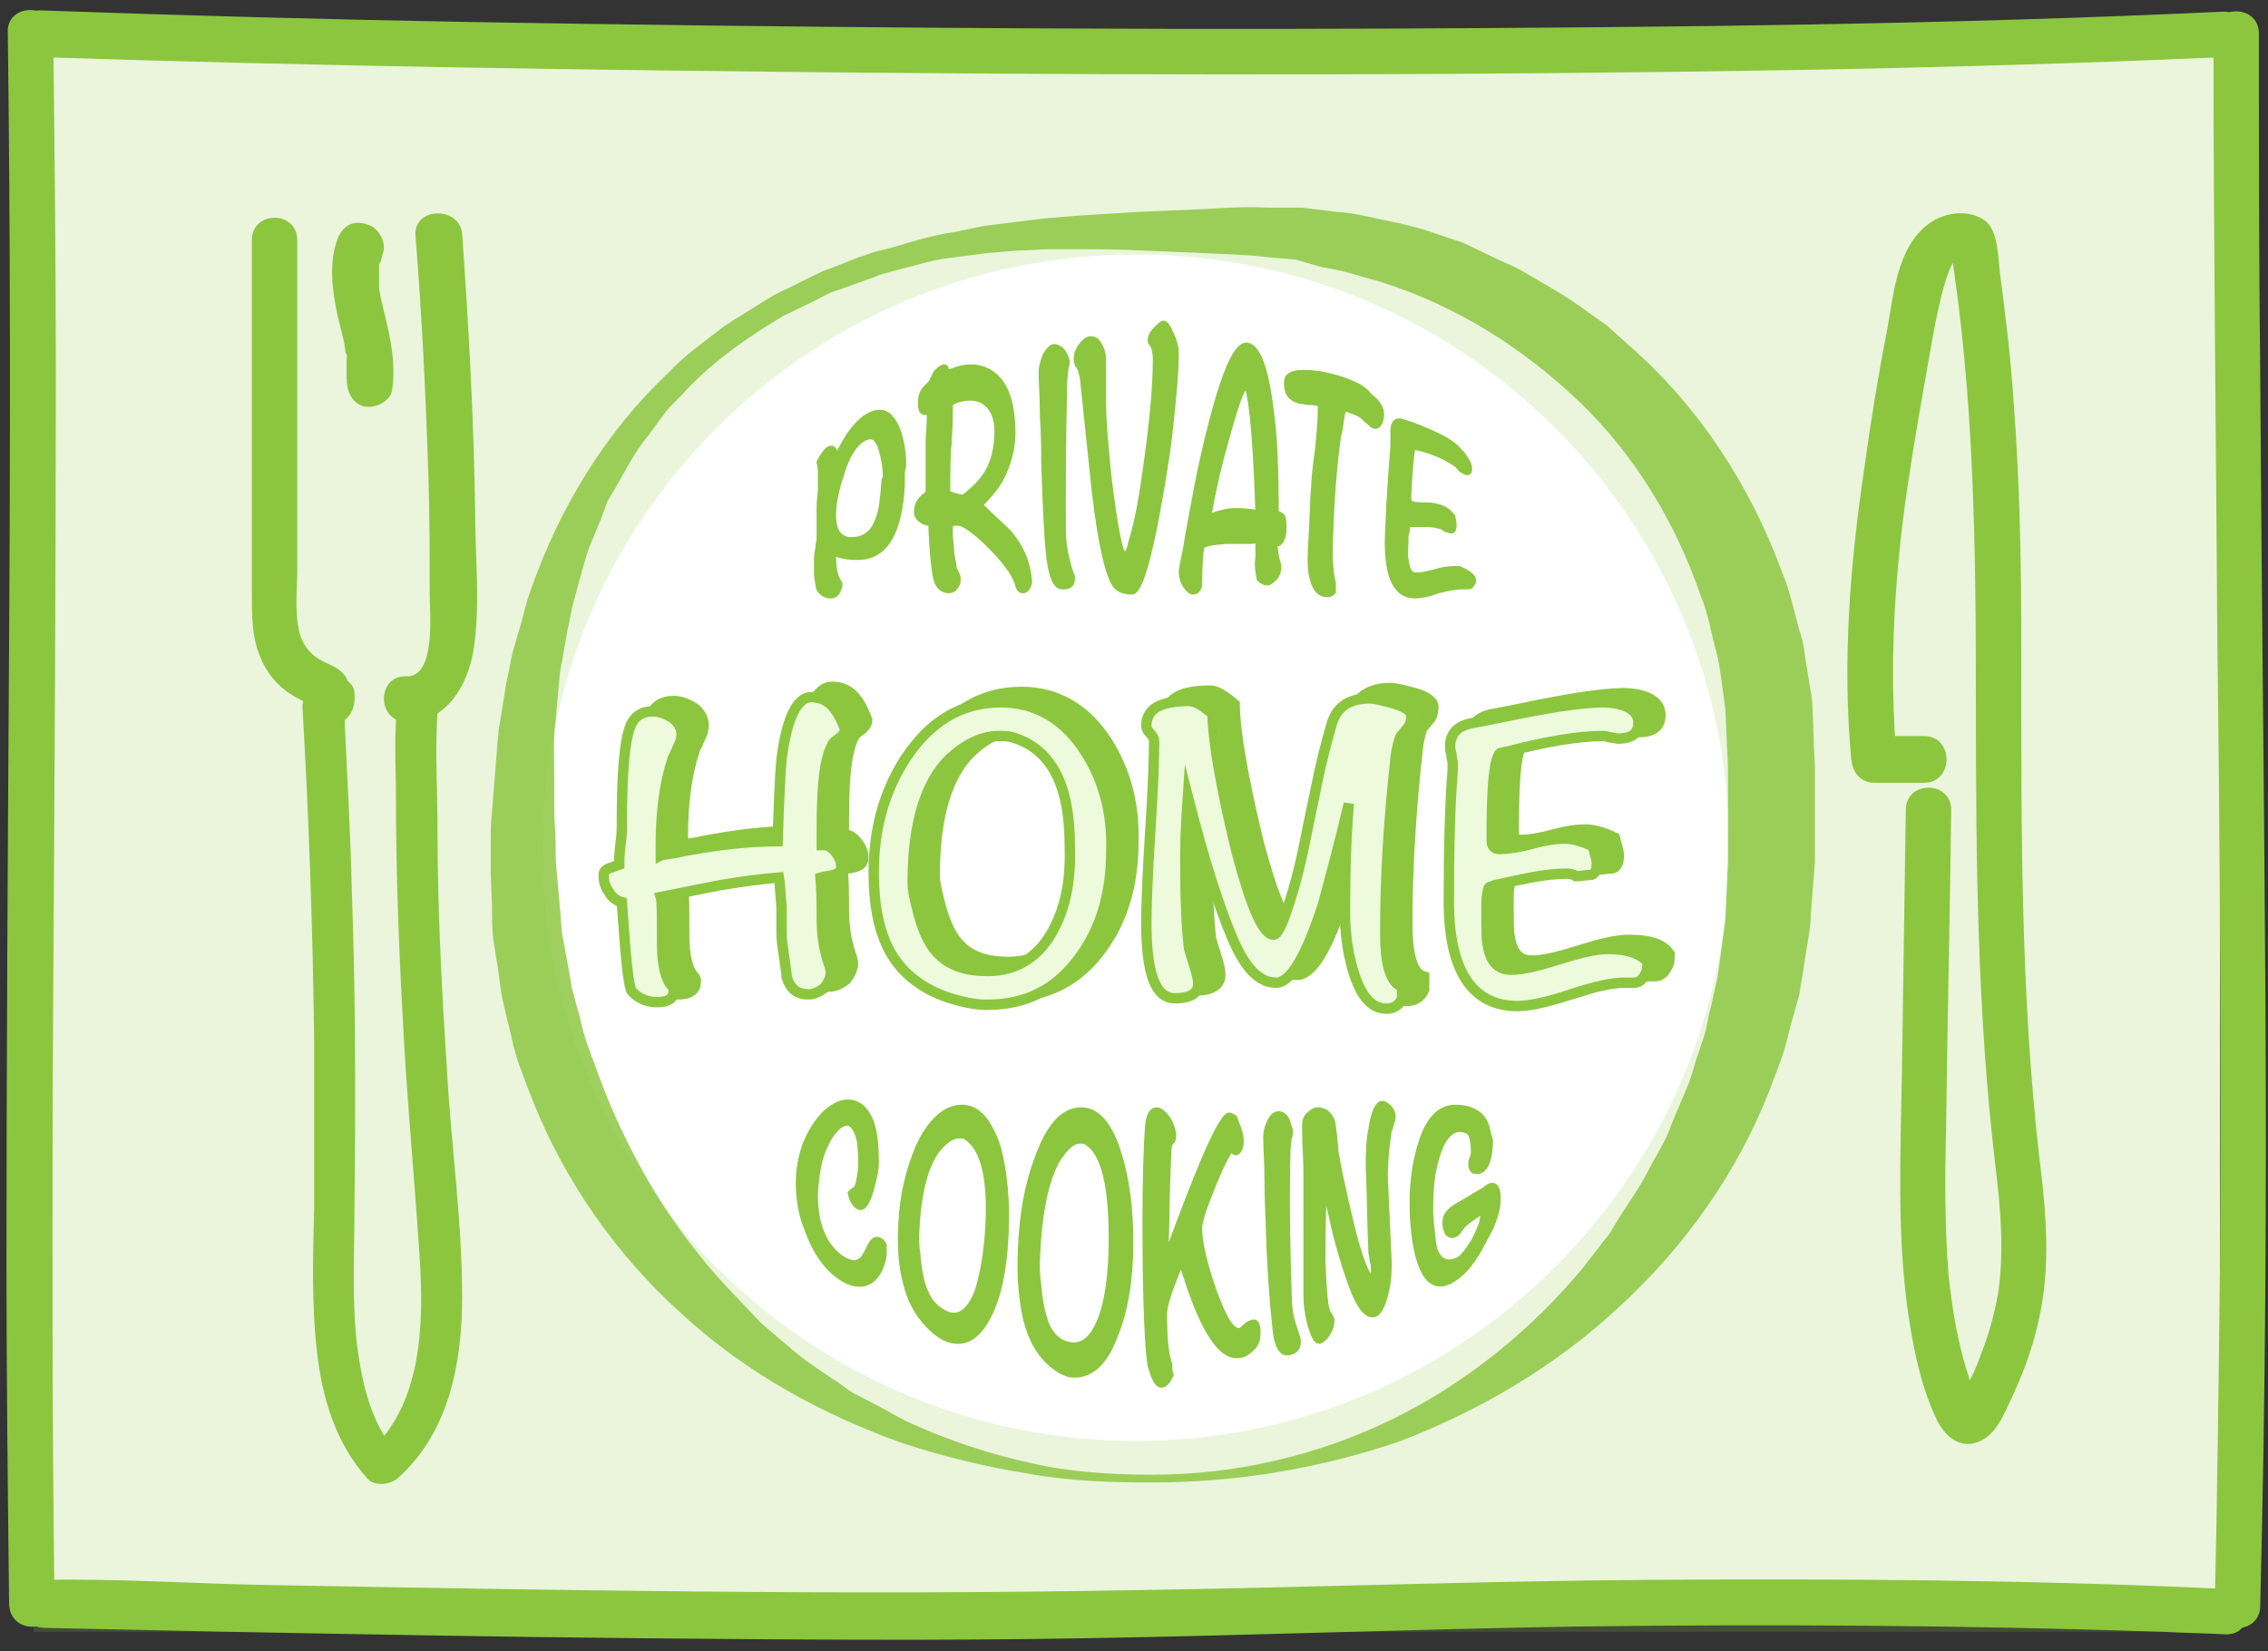 <?xml version="1.0" encoding="utf-8"?>
<!-- Generator: Adobe Illustrator 22.1.0, SVG Export Plug-In . SVG Version: 6.00 Build 0)  -->
<!DOCTYPE svg PUBLIC "-//W3C//DTD SVG 1.1//EN" "http://www.w3.org/Graphics/SVG/1.1/DTD/svg11.dtd">
<svg version="1.1" id="Ebene_1" xmlns="http://www.w3.org/2000/svg" xmlns:xlink="http://www.w3.org/1999/xlink" x="0px" y="0px"
	 viewBox="0 0 174.7 127.2" style="enable-background:new 0 0 174.7 127.2;" xml:space="preserve">
<rect x="0" y="0" width="174.7" height="127.2" fill="#333333" stroke="none"/>
<style type="text/css">
	.st0{fill:#FFFFFF;}
	.st1{opacity:0.18;}
	.st2{clip-path:url(#SVGID_2_);fill:#8CC63F;}
	.st3{clip-path:url(#SVGID_2_);fill:none;stroke:#8CC63F;stroke-width:3;stroke-miterlimit:10;}
	.st4{fill:#8CC63F;}
	.st5{opacity:0.83;}
	.st6{clip-path:url(#SVGID_4_);fill:#8CC63F;}
	.st7{fill:none;stroke:#8CC63F;stroke-width:0.4;stroke-miterlimit:10;}
	.st8{fill:none;stroke:#8CC63F;stroke-miterlimit:10;}
	.st9{fill:#EDFBDC;}
	.st10{fill:none;stroke:#8CC63F;stroke-width:0.8;stroke-miterlimit:10;}
</style>
<rect x="4" y="4.4" class="st0" width="167" height="119.8"/>
<title>logo-private-home-cooking</title>
<g>
	<g>
		<g class="st1">
			<g>
				<defs>
					<rect id="SVGID_1_" x="2.6" y="2.9" width="169.9" height="122.8"/>
				</defs>
				<clipPath id="SVGID_2_">
					<use xlink:href="#SVGID_1_"  style="overflow:visible;"/>
				</clipPath>
				<rect x="4" y="4.4" class="st2" width="167" height="119.8"/>
				<rect x="4" y="4.4" class="st3" width="167" height="119.8"/>
			</g>
		</g>
		<path class="st0" d="M133.2,65.3c0,25.2-20.5,45.7-45.7,45.7c-25.2,0-45.7-20.4-45.7-45.7c0-25.2,20.4-45.7,45.7-45.7
			C112.8,19.6,133.2,40.1,133.2,65.3"/>
		<path class="st4" d="M148.2,56.7c-1.3,0-2.6,0-3.9,0c0.6,0.6,1.2,1.2,1.8,1.8c-0.6-6.9-0.2-13.9,0.8-20.8
			c0.5-3.4,1.1-6.8,1.7-10.2c0.1-0.5,1.3-8.2,2.4-7.6c-0.3-0.4-0.5-0.7-0.8-1.1c1.9,11.8,2,23.7,2,35.6c0,11.8,0.1,23.6,1.5,35.4
			c0.4,3.3,0.7,6.6,0.2,9.9c-0.3,1.6-0.7,3.1-1.3,4.6c-0.2,0.6-0.5,1.3-0.8,1.9c-0.1,0.3-0.3,0.6-0.5,0.9c-0.1,0.2-0.2,0.4-0.3,0.6
			c-0.3,0.4-0.3,0.5,0.1,0.1h0.9c0.7,0.3,0.2-0.2,0-0.7c-0.1-0.4-0.3-0.8-0.4-1.2c-0.3-0.9-0.5-1.7-0.7-2.6c-0.4-1.7-0.6-3.3-0.8-5
			c-0.3-3.7-0.3-7.5-0.2-11.2c0.1-8.2,0.3-16.5,0.4-24.7c0-2.3-3.5-2.3-3.5,0c-0.1,6.8-0.2,13.6-0.3,20.3
			c-0.1,6.2-0.4,12.4,0.5,18.6c0.4,2.7,1,5.6,2.2,8.1c0.6,1.2,1.7,2.2,3.1,1.7c1.5-0.5,2.1-2.3,2.7-3.5c1.3-2.8,2.2-5.7,2.5-8.8
			c0.3-3.2,0-6.3-0.4-9.5c-1.5-13-1.4-26.1-1.4-39.1c0-6.4-0.1-12.9-0.6-19.3c-0.2-3.2-0.6-6.4-1-9.5c-0.2-1.2-0.1-3.6-1.2-4.4
			c-1.1-0.8-2.6-0.7-3.8-0.1c-2.9,1.6-3.2,5.5-3.7,8.3c-0.7,3.6-1.3,7.2-1.8,10.9c-1.1,7.4-1.7,14.9-1,22.4c0.1,1,0.7,1.8,1.8,1.8
			c1.3,0,2.6,0,3.9,0C150.5,60.2,150.5,56.7,148.2,56.7"/>
		<path class="st4" d="M33.7,63.7c0-2.9-0.2-5.9,0-8.8c0-0.1,0-0.3,0-0.4c-1-0.3-2-0.8-2.9-1.4c0,0.2-0.1,0.4-0.1,0.6
			c-0.4,2.5-0.2,5.2-0.2,7.7c0,5.5,0.2,11.1,0.5,16.6c0.3,6.2,0.9,12.4,1.3,18.5c0.3,4.4,0.4,10.2-2.7,14.1c-1.3-2.1-1.8-4.7-2.1-7
			c-0.4-3.4-0.2-6.9-0.2-10.3c0.1-8.2,0.1-16.4-0.2-24.7c-0.1-4.7-0.4-9.4-0.6-14.1c-0.1-1.8-3.3-1.8-3.2,0
			c0.5,8.6,0.8,17.2,0.9,25.8c0,4.3,0,8.5,0,12.8c-0.1,3.6-0.2,7.3,0.2,10.9c0.4,3.6,1.4,7.1,3.9,9.9c0.5,0.6,1.7,0.5,2.3,0
			c4.1-3.6,5-9.2,5-14c0-6-0.9-12-1.2-18C34,75.9,33.7,69.8,33.7,63.7"/>
		<path class="st4" d="M19.4,18.5c0,7.3,0,14.6,0,21.9c0,1.8,0,3.6,0,5.4c0,1.6,0,3.2,0.6,4.7c0.5,1.3,1.4,2.4,2.6,3.1
			c0.3,0.2,0.6,0.3,0.9,0.5c0.2,0.1,0.4,0.2,0.6,0.2c0.5,0.2,0.3-0.1-0.6-0.9c-0.3,0.5,0.4,1.5,0.7,1.9c0.4,0.4,1.1,0.6,1.7,0.5
			c1.2-0.4,1.5-1.4,1.4-2.5c-0.1-0.8-1-1.2-1.7-1.3c0,0-0.1,0-0.1,0c-2.3-0.2-2.3,3.4,0,3.5c0,0,0.1,0,0.1,0l-1.7-1.3
			c0,0,0,0.1,0,0.1v-0.9c0,0,0,0.1-0.1,0.1c0.4-0.4,0.8-0.8,1.2-1.2c0,0-0.1,0-0.1,0c0.6,0.2,1.1,0.3,1.7,0.5
			c0.2,0.7,0.3,0.9,0.3,0.5c0-0.2,0-0.4-0.1-0.6c0-0.2-0.1-0.5-0.2-0.6c-0.4-0.6-1-0.8-1.6-1.1c-1.1-0.5-1.8-1.4-2-2.6
			c-0.3-1.5-0.1-3.1-0.1-4.6c0-1.7,0-3.4,0-5.1l0-20.2C22.9,16.2,19.4,16.2,19.4,18.5"/>
		<path class="st4" d="M32,18.1c0.5,6.2,0.8,12.4,1,18.6c0.1,3.1,0.1,6.1,0.1,9.2c0,1.3,0.5,6.3-1.8,6.2c-2.3-0.1-2.3,3.5,0,3.5
			c3.1,0.1,4.8-2.9,5.2-5.7c0.5-3.4,0.1-7,0.1-10.4c-0.1-7.2-0.5-14.4-1-21.5C35.4,15.9,31.9,15.9,32,18.1"/>
		<path class="st4" d="M26,18.4c-0.7,1.9-0.4,4,0,5.9c0.2,0.9,0.5,1.8,0.6,2.7c0,0.1,0,0.2,0.1,0.3c0,0,0.1,0.4,0,0.2
			c0-0.2,0,0.2,0,0.2c0,0.1,0,0.2,0,0.3c0,0.2,0,0.4,0,0.7c0,0.1,0,0.2,0,0.3c0,0.1-0.1,0.4,0,0.1C26.7,30,27,31,28,31.3
			c0.8,0.2,2-0.3,2.2-1.2c0.3-2.1-0.1-4-0.6-6c-0.1-0.4-0.2-0.9-0.3-1.3c0-0.2-0.1-0.4-0.1-0.7c-0.1-0.3,0,0.3,0,0
			c0-0.1,0-0.2,0-0.3c0-0.4,0-0.9,0-1.3c0-0.3-0.1,0.2,0,0c0-0.1,0-0.2,0.1-0.3c0.1-0.2,0.1-0.5,0.2-0.7c0.3-0.9-0.4-2-1.2-2.2
			C27.2,16.9,26.4,17.4,26,18.4"/>
		<path class="st4" d="M4.2,123.6C4,107.9,4,92.3,4.1,76.6c0.1-16,0.2-31.9,0.2-47.9c0-8.7-0.1-17.4-0.2-26.2c0-2.3-3.6-2.3-3.5,0
			c0.2,15.6,0.2,31.2,0.1,46.9c-0.1,16-0.2,31.9-0.2,47.9c0,8.7,0.1,17.5,0.2,26.2C0.7,125.9,4.2,125.9,4.2,123.6"/>
		<path class="st4" d="M170.5,2.6c0,15.7,0.2,31.3,0.3,47c0.2,16,0.3,32,0.2,47.9c-0.1,8.7-0.2,17.5-0.4,26.2
			c-0.1,2.3,3.5,2.3,3.5,0c0.4-15.6,0.5-31.3,0.4-47c-0.1-16-0.3-32-0.4-47.9C174,20.1,174,11.4,174,2.6
			C174,0.3,170.5,0.3,170.5,2.6"/>
		<g class="st5">
			<g>
				<defs>
					<rect id="SVGID_3_" x="37.7" y="15.6" width="102.1" height="98.6"/>
				</defs>
				<clipPath id="SVGID_4_">
					<use xlink:href="#SVGID_3_"  style="overflow:visible;"/>
				</clipPath>
				<path class="st6" d="M88.8,114.2c-3.2,0-6.5-0.1-9.7-0.7c-3.2-0.5-6.4-1.3-9.5-2.3c-6.2-2.2-12.1-5.4-17.1-10
					c-5-4.5-9-10.2-11.5-16.5c-0.6-1.6-1.3-3.2-1.6-4.8l-0.6-2.5c-0.2-0.8-0.3-1.7-0.4-2.5l-0.4-2.5c-0.1-0.8-0.1-1.7-0.1-2.6
					l-0.1-2.5c0-0.8,0-1.6,0-2.4c0-0.8,0-1.6,0.1-2.4l0.2-2.5l0.2-2.5c0-0.4,0.1-0.8,0.1-1.2l0.2-1.2l0.4-2.5
					c0.2-0.8,0.3-1.6,0.5-2.4l0.7-2.4c0.2-0.8,0.4-1.6,0.7-2.4c2.2-6.3,5.8-12.2,10.6-16.7c1.1-1.2,2.5-2.2,3.8-3.2
					c0.6-0.5,1.3-0.9,2.1-1.4l2.1-1.3c0.7-0.4,1.5-0.7,2.2-1.1c0.7-0.3,1.5-0.8,2.2-1l2.3-0.9c0.4-0.1,0.8-0.3,1.2-0.4l1.2-0.3
					l2.4-0.7c0.8-0.2,1.6-0.4,2.4-0.5l2.4-0.5l2.4-0.3c0.8-0.1,1.6-0.2,2.5-0.3l2.5-0.2c1.7-0.1,3.3-0.2,4.9-0.3l4.8-0.2
					c1.6-0.1,3.2-0.2,4.9-0.1l2.5,0c0.8,0.1,1.7,0.2,2.5,0.3c1.7,0.1,3.4,0.6,5,0.9c0.8,0.2,1.7,0.4,2.5,0.7l2.4,0.8l2.3,1.1
					c0.8,0.4,1.6,0.7,2.3,1.1c1.5,0.9,3,1.7,4.4,2.7c0.7,0.5,1.4,1,2.1,1.5l1.9,1.7c5.2,4.6,9.1,10.6,11.5,17.1c0.7,1.6,1,3.3,1.5,5
					c0.3,0.8,0.3,1.7,0.5,2.6c0.1,0.9,0.3,1.7,0.4,2.6l0.1,2.6c0,0.9,0.1,1.8,0.1,2.5l0,4.8l0,2.4l-0.2,2.6
					c-0.1,0.9-0.1,1.7-0.2,2.6l-0.4,2.5c-0.1,0.8-0.3,1.7-0.4,2.5l-0.7,2.5c-0.2,0.8-0.4,1.7-0.7,2.5l-0.9,2.4
					c-2.5,6.4-6.6,12.1-11.5,16.6c-4.9,4.6-10.7,8-16.9,10.4C101.8,113.1,95.3,114.2,88.8,114.2 M88.8,113.6
					c6.4,0,12.8-1.5,18.5-4.3c5.7-2.8,10.7-6.9,14.6-11.6l1.4-1.8c0.2-0.3,0.5-0.6,0.7-0.9l0.6-1c0.8-1.3,1.7-2.5,2.4-3.9l1.1-2
					c0.4-0.7,0.6-1.4,0.9-2.1l0.9-2.1c0.3-0.7,0.5-1.4,0.7-2.1l0.7-2.1c0.2-0.7,0.3-1.5,0.5-2.2l0.5-2.2l0.3-2.2l0.3-2.2l0.1-2.3
					l0.1-2.3l0-2.4l0-4.8c0-0.8-0.1-1.5-0.1-2.3l-0.1-2.2l-0.3-2.2c-0.1-0.7-0.2-1.5-0.4-2.2c-0.4-1.4-0.6-2.9-1.2-4.3
					c-1.9-5.6-5.1-10.9-9.4-15c-4.3-4.1-9.5-7.4-15.3-9.2c-1.5-0.4-2.9-0.9-4.4-1.1L99.8,20l-2.3-0.2c-1.5-0.2-3.1-0.2-4.7-0.3
					L88,19.3c-1.6-0.1-3.2-0.1-4.8-0.1l-2.4,0c-0.8,0-1.6,0.1-2.4,0.1l-2.4,0.2l-2.3,0.3c-0.8,0.1-1.6,0.2-2.3,0.4l-2.3,0.6L68,21.1
					c-0.4,0.1-0.7,0.3-1.1,0.4l-2.2,0.8c-0.8,0.2-1.4,0.6-2.2,1c-0.7,0.3-1.4,0.7-2.1,1c-2.7,1.6-5.3,3.4-7.5,5.7
					c-0.5,0.6-1.1,1.1-1.6,1.7l-1.4,1.9c-1,1.2-1.7,2.6-2.5,4l-0.6,1l-0.4,1.1l-0.9,2.2c-0.3,0.7-0.5,1.5-0.7,2.2l-0.6,2.2
					c-0.2,0.7-0.3,1.5-0.5,2.3l-0.4,2.3c-0.2,0.8-0.2,1.5-0.3,2.3l-0.2,2.3c-0.2,1.5-0.1,3.1-0.1,4.7l0,2.3c0,0.8,0.1,1.6,0.1,2.4
					c0,0.8,0,1.6,0.1,2.4l0.2,2.3c0.1,0.8,0.1,1.5,0.2,2.3l0.4,2.2l0.2,1.1c0.1,0.4,0.1,0.8,0.2,1.1l0.6,2.2
					c0.3,1.5,0.9,2.9,1.4,4.3c2.1,5.7,5.2,11.1,9.3,15.7c1,1.1,2.1,2.2,3.2,3.4c1.2,1,2.4,2.1,3.6,3l1.9,1.3c0.7,0.4,1.3,1,2,1.3
					l2.1,1.1c0.7,0.4,1.4,0.8,2.1,1.1c2.9,1.3,5.9,2.3,9.1,3C82.4,113.4,85.6,113.6,88.8,113.6"/>
			</g>
		</g>
		<path class="st4" d="M69.5,36.5c0,0.3,0,0.6,0,0.9c-0.2,3.5-1.2,5.2-2.9,5.5c-0.9,0.1-1.7,0-2.4-0.3c0,0.1,0,0.2,0,0.3
			c0,0.7,0.1,1.2,0.2,1.5c0.2,0.4,0.3,0.6,0.3,0.6c0,0.2-0.1,0.4-0.2,0.6c-0.1,0.2-0.3,0.3-0.5,0.3c-0.4,0-0.7-0.2-0.9-0.5
			c-0.1-0.2-0.1-0.5-0.2-1.1c0-0.3,0-0.7,0-1.2c0-0.2,0-0.4,0.1-0.8c0-0.4,0.1-0.6,0.1-0.8c0-0.3,0-0.7,0-1c0-0.3,0-0.7,0-1.4
			c0-0.6,0.1-1.1,0.1-1.4c0-0.5,0-0.9,0-1.4c0,0,0-0.3-0.1-0.7c0.2-0.4,0.4-0.7,0.6-0.9c0.2-0.2,0.4-0.2,0.5-0.1
			c0.1,0.1,0.2,0.3,0.2,0.6c0,0.1,0,0.2,0,0.2c0.6-1.4,1.3-2.5,2.2-3.2c0.9-0.6,1.6-0.6,2.1,0.1c0.5,0.6,0.8,1.7,0.9,3.1
			c0,0.1,0,0.3,0,0.5C69.5,36.3,69.5,36.4,69.5,36.5 M68.2,36.7c0-0.9-0.2-1.7-0.4-2.3c-0.3-0.8-0.7-0.9-1.3-0.6
			c-0.7,0.4-1.3,1.4-1.7,2.8c-0.4,1.2-0.6,2.2-0.6,3.1c0,1.5,0.7,2.1,2,1.8c0.7-0.2,1.2-0.7,1.5-1.7c0.2-0.5,0.3-1.5,0.4-2.8
			C68.2,36.8,68.2,36.7,68.2,36.7"/>
		<path class="st7" d="M69.5,36.5c0,0.3,0,0.6,0,0.9c-0.2,3.5-1.2,5.2-2.9,5.5c-0.9,0.1-1.7,0-2.4-0.3c0,0.1,0,0.2,0,0.3
			c0,0.7,0.1,1.2,0.2,1.5c0.2,0.4,0.3,0.6,0.3,0.6c0,0.2-0.1,0.4-0.2,0.6c-0.1,0.2-0.3,0.3-0.5,0.3c-0.4,0-0.7-0.2-0.9-0.5
			c-0.1-0.2-0.1-0.5-0.2-1.1c0-0.3,0-0.7,0-1.2c0-0.2,0-0.4,0.1-0.8c0-0.4,0.1-0.6,0.1-0.8c0-0.3,0-0.7,0-1c0-0.3,0-0.7,0-1.4
			c0-0.6,0.1-1.1,0.1-1.4c0-0.5,0-0.9,0-1.4c0,0,0-0.3-0.1-0.7c0.2-0.4,0.4-0.7,0.6-0.9c0.2-0.2,0.4-0.2,0.5-0.1
			c0.1,0.1,0.2,0.3,0.2,0.6c0,0.1,0,0.2,0,0.2c0.6-1.4,1.3-2.5,2.2-3.2c0.9-0.6,1.6-0.6,2.1,0.1c0.5,0.6,0.8,1.7,0.9,3.1
			c0,0.1,0,0.3,0,0.5C69.5,36.3,69.5,36.4,69.5,36.5z M68.2,36.7c0-0.9-0.2-1.7-0.4-2.3c-0.3-0.8-0.7-0.9-1.3-0.6
			c-0.7,0.4-1.3,1.4-1.7,2.8c-0.4,1.2-0.6,2.2-0.6,3.1c0,1.5,0.7,2.1,2,1.8c0.7-0.2,1.2-0.7,1.5-1.7c0.2-0.5,0.3-1.5,0.4-2.8
			C68.2,36.8,68.2,36.7,68.2,36.7z"/>
		<path class="st4" d="M79.3,44.8c0,0,0,0.1,0,0.1c-0.1,0.4-0.3,0.6-0.5,0.6c-0.2,0-0.3-0.1-0.4-0.4c-0.1-0.6-0.8-1.7-2.1-3
			c-1.3-1.3-2.1-1.8-2.5-1.8c-0.1,0-0.2,0-0.3,0c-0.1,0-0.2,0.1-0.3,0.1c0,0.3,0,0.6,0,0.9c0,0.3,0.1,0.7,0.1,1.3
			c0.1,0.6,0.2,1,0.2,1.2c0.2,0.4,0.3,0.6,0.3,0.7c0,0.3,0,0.5-0.2,0.7c-0.1,0.2-0.3,0.3-0.5,0.3c-0.4,0-0.7-0.2-0.9-0.6
			c-0.2-0.4-0.4-1.9-0.5-4.6c-0.2,0-0.4,0-0.7-0.2c-0.3-0.2-0.4-0.4-0.4-0.7c0-0.6,0.3-1,0.9-1.4c0-0.5,0-1.2,0-2c0-0.9,0-1.6,0-2
			c0-0.5,0.1-1.3,0.1-2.3c0,0-0.1,0-0.1,0c-0.4,0.2-0.6,0-0.6-0.6c0-0.5,0.1-0.8,0.3-1.1c0.2-0.2,0.3-0.3,0.5-0.5
			c0.2-0.4,0.3-0.6,0.4-0.8c0.1-0.1,0.3-0.3,0.5-0.4c0.2-0.1,0.3,0,0.3,0.3c0,0.1,0.1,0.1,0.4,0c1.2-0.5,2.2-0.4,3,0.1
			c1.1,0.7,1.6,2.1,1.7,4c0.1,1.5-0.2,2.7-0.7,3.8c-0.3,0.7-0.9,1.5-1.8,2.4c0.7,0.7,1.5,1.4,2.2,2.1C78.8,42.3,79.2,43.5,79.3,44.8
			 M76.8,33.2c0-1.1-0.4-1.9-1.1-2.3c-0.5-0.3-1.2-0.3-1.9-0.1c-0.1,0-0.3,0.1-0.6,0.3c0,0.6,0,1.6-0.1,3.1C73,35.1,73,36.4,73,38
			c0.6,0.2,1,0.3,1.1,0.3c0.1,0,0.3-0.1,0.5-0.3c0.6-0.5,1.2-1.1,1.6-1.9C76.6,35.3,76.8,34.3,76.8,33.2"/>
		<path class="st7" d="M79.3,44.8c0,0,0,0.1,0,0.1c-0.1,0.4-0.3,0.6-0.5,0.6c-0.2,0-0.3-0.1-0.4-0.4c-0.1-0.6-0.8-1.7-2.1-3
			c-1.3-1.3-2.1-1.8-2.5-1.8c-0.1,0-0.2,0-0.3,0c-0.1,0-0.2,0.1-0.3,0.1c0,0.3,0,0.6,0,0.9c0,0.3,0.1,0.7,0.1,1.3
			c0.1,0.6,0.2,1,0.2,1.2c0.2,0.4,0.3,0.6,0.3,0.7c0,0.3,0,0.5-0.2,0.7c-0.1,0.2-0.3,0.3-0.5,0.3c-0.4,0-0.7-0.2-0.9-0.6
			c-0.2-0.4-0.4-1.9-0.5-4.6c-0.2,0-0.4,0-0.7-0.2c-0.3-0.2-0.4-0.4-0.4-0.7c0-0.6,0.3-1,0.9-1.4c0-0.5,0-1.2,0-2c0-0.9,0-1.6,0-2
			c0-0.5,0.1-1.3,0.1-2.3c0,0-0.1,0-0.1,0c-0.4,0.2-0.6,0-0.6-0.6c0-0.5,0.1-0.8,0.3-1.1c0.2-0.2,0.3-0.3,0.5-0.5
			c0.2-0.4,0.3-0.6,0.4-0.8c0.1-0.1,0.3-0.3,0.5-0.4c0.2-0.1,0.3,0,0.3,0.3c0,0.1,0.1,0.1,0.4,0c1.2-0.5,2.2-0.4,3,0.1
			c1.1,0.7,1.6,2.1,1.7,4c0.1,1.5-0.2,2.7-0.7,3.8c-0.3,0.7-0.9,1.5-1.8,2.4c0.7,0.7,1.5,1.4,2.2,2.1C78.8,42.3,79.2,43.5,79.3,44.8
			z M76.8,33.2c0-1.1-0.4-1.9-1.1-2.3c-0.5-0.3-1.2-0.3-1.9-0.1c-0.1,0-0.3,0.1-0.6,0.3c0,0.6,0,1.6-0.1,3.1C73,35.1,73,36.4,73,38
			c0.6,0.2,1,0.3,1.1,0.3c0.1,0,0.3-0.1,0.5-0.3c0.6-0.5,1.2-1.1,1.6-1.9C76.6,35.3,76.8,34.3,76.8,33.2z"/>
		<path class="st4" d="M82.2,27.8c0,0.1,0,0.3-0.1,0.6c0,0.2-0.1,0.6-0.1,1.3c-0.1,4.2-0.1,7.9-0.1,11c0,0.8,0.1,1.5,0.2,2
			c0.1,0.4,0.2,1,0.5,1.7c0,0,0,0.1,0,0.2c0,0.4-0.2,0.6-0.7,0.6c0,0-0.1,0-0.1,0c-0.5,0-0.8-0.8-1-2.2c-0.2-1.8-0.3-4.3-0.4-7.5
			c0-0.8,0-1.9-0.1-3.4c0-1.5-0.1-2.7-0.1-3.4c0-0.4,0.1-0.8,0.3-1.3c0.2-0.4,0.5-0.7,0.7-0.7c0.2,0,0.4,0.1,0.6,0.3
			C82,27.2,82.1,27.5,82.2,27.8"/>
		<path class="st7" d="M82.2,27.8c0,0.1,0,0.3-0.1,0.6c0,0.2-0.1,0.6-0.1,1.3c-0.1,4.2-0.1,7.9-0.1,11c0,0.8,0.1,1.5,0.2,2
			c0.1,0.4,0.2,1,0.5,1.7c0,0,0,0.1,0,0.2c0,0.4-0.2,0.6-0.7,0.6c0,0-0.1,0-0.1,0c-0.5,0-0.8-0.8-1-2.2c-0.2-1.8-0.3-4.3-0.4-7.5
			c0-0.8,0-1.9-0.1-3.4c0-1.5-0.1-2.7-0.1-3.4c0-0.4,0.1-0.8,0.3-1.3c0.2-0.4,0.5-0.7,0.7-0.7c0.2,0,0.4,0.1,0.6,0.3
			C82,27.2,82.1,27.5,82.2,27.8z"/>
		<path class="st4" d="M90.6,27.2c0,1.6-0.2,3.6-0.5,6.3c-0.2,1.8-0.6,4.1-1.1,6.8c-0.7,3.5-1.3,5.3-1.8,5.3c-0.5,0-0.9-0.1-1.2-0.4
			c-0.6-0.6-1.2-3.1-1.7-7.3c-0.3-2.9-0.6-5.7-0.9-8.6c0-0.2-0.1-0.5-0.2-0.9c-0.1-0.1-0.1-0.2-0.2-0.3c0-0.1-0.1-0.2-0.1-0.4
			c0-0.4,0.1-0.7,0.4-1.1c0.2-0.3,0.5-0.5,0.7-0.5c0.3,0,0.5,0.1,0.7,0.5c0.2,0.3,0.3,0.7,0.3,1.2c0,0.3,0,0.9,0,1.6
			c0,0.7,0,1.2,0,1.6c0,1.6,0.2,3.4,0.4,5.6c0.5,4.1,0.9,6.1,1.2,6.1c0.2,0,0.4-0.3,0.5-0.9c0.5-1.5,0.9-3.8,1.3-6.9
			c0.4-2.9,0.6-5.4,0.6-7.3c0-0.4-0.1-0.8-0.2-1c-0.2-0.2-0.2-0.4-0.2-0.4c0-0.2,0.1-0.5,0.4-0.8c0.3-0.3,0.5-0.5,0.6-0.5
			c0.2,0,0.4,0.3,0.6,0.8C90.5,26.3,90.6,26.8,90.6,27.2"/>
		<path class="st7" d="M90.6,27.2c0,1.6-0.2,3.6-0.5,6.3c-0.2,1.8-0.6,4.1-1.1,6.8c-0.7,3.5-1.3,5.3-1.8,5.3c-0.5,0-0.9-0.1-1.2-0.4
			c-0.6-0.6-1.2-3.1-1.7-7.3c-0.3-2.9-0.6-5.7-0.9-8.6c0-0.2-0.1-0.5-0.2-0.9c-0.1-0.1-0.1-0.2-0.2-0.3c0-0.1-0.1-0.2-0.1-0.4
			c0-0.4,0.1-0.7,0.4-1.1c0.2-0.3,0.5-0.5,0.7-0.5c0.3,0,0.5,0.1,0.7,0.5c0.2,0.3,0.3,0.7,0.3,1.2c0,0.3,0,0.9,0,1.6
			c0,0.7,0,1.2,0,1.6c0,1.6,0.2,3.4,0.4,5.6c0.5,4.1,0.9,6.1,1.2,6.1c0.2,0,0.4-0.3,0.5-0.9c0.5-1.5,0.9-3.8,1.3-6.9
			c0.4-2.9,0.6-5.4,0.6-7.3c0-0.4-0.1-0.8-0.2-1c-0.2-0.2-0.2-0.4-0.2-0.4c0-0.2,0.1-0.5,0.4-0.8c0.3-0.3,0.5-0.5,0.6-0.5
			c0.2,0,0.4,0.3,0.6,0.8C90.5,26.3,90.6,26.8,90.6,27.2z"/>
		<path class="st4" d="M98.9,40.7c0,0.8-0.3,1.3-0.7,1.2c0,0.4,0.1,1,0.3,1.7c0,0.4-0.1,0.7-0.3,0.9c-0.2,0.2-0.4,0.4-0.6,0.4
			c-0.2,0-0.4-0.1-0.6-0.3c-0.1-0.5-0.2-1-0.1-1.7c0-0.2,0-0.4,0-0.7c0-0.3,0-0.5,0-0.7c0,0.1-0.2,0.2-0.5,0.2c-0.6,0-1.2,0-2,0
			c-1.1,0.1-1.7,0.2-1.8,0.4c-0.1,0.2-0.2,1.2-0.2,3c-0.1,0.4-0.3,0.5-0.5,0.5c-0.2,0-0.4-0.2-0.6-0.5c-0.2-0.3-0.3-0.7-0.3-1.1
			c0-0.1,0.1-0.7,0.3-1.6c0.2-1.3,0.6-3.4,1.1-6c1.5-6.9,2.7-10,3.7-9.8c0.9,0.2,1.5,2.1,1.9,5.7c0.2,1.6,0.3,4,0.3,7.2
			c0.3,0.1,0.4,0.2,0.5,0.3C98.9,40.1,98.9,40.3,98.9,40.7 M96.9,39.5c-0.2-6.4-0.6-9.6-0.9-9.7c-0.3-0.1-0.8,1.4-1.6,4.3
			c-0.6,2.1-1,4-1.3,5.7c0.3-0.1,0.8-0.3,1.4-0.4C95,39.3,95.8,39.3,96.9,39.5"/>
		<path class="st7" d="M98.9,40.7c0,0.8-0.3,1.3-0.7,1.2c0,0.4,0.1,1,0.3,1.7c0,0.4-0.1,0.7-0.3,0.9c-0.2,0.2-0.4,0.4-0.6,0.4
			c-0.2,0-0.4-0.1-0.6-0.3c-0.1-0.5-0.2-1-0.1-1.7c0-0.2,0-0.4,0-0.7c0-0.3,0-0.5,0-0.7c0,0.1-0.2,0.2-0.5,0.2c-0.6,0-1.2,0-2,0
			c-1.1,0.1-1.7,0.2-1.8,0.4c-0.1,0.2-0.2,1.2-0.2,3c-0.1,0.4-0.3,0.5-0.5,0.5c-0.2,0-0.4-0.2-0.6-0.5c-0.2-0.3-0.3-0.7-0.3-1.1
			c0-0.1,0.1-0.7,0.3-1.6c0.2-1.3,0.6-3.4,1.1-6c1.5-6.9,2.7-10,3.7-9.8c0.9,0.2,1.5,2.1,1.9,5.7c0.2,1.6,0.3,4,0.3,7.2
			c0.3,0.1,0.4,0.2,0.5,0.3C98.9,40.1,98.9,40.3,98.9,40.7z M96.9,39.5c-0.2-6.4-0.6-9.6-0.9-9.7c-0.3-0.1-0.8,1.4-1.6,4.3
			c-0.6,2.1-1,4-1.3,5.7c0.3-0.1,0.8-0.3,1.4-0.4C95,39.3,95.8,39.3,96.9,39.5z"/>
		<path class="st4" d="M106.4,32.1c0,0.3-0.1,0.4-0.2,0.6c-0.1,0.1-0.2,0.2-0.4,0.1c-0.1,0-0.2-0.2-0.5-0.4
			c-0.2-0.2-0.4-0.4-0.6-0.5c-0.4-0.2-0.8-0.3-1-0.4c-0.1-0.1-0.2-0.1-0.2,0c0,0,0,0.2-0.1,0.4c-0.1,0.4-0.1,1-0.3,1.7
			c-0.3,2.1-0.5,4.6-0.6,7.4c-0.1,1.9,0,3.2,0.2,3.9c0,0.2,0,0.4,0,0.7c-0.2,0.2-0.3,0.2-0.5,0.2c-0.6,0-1-0.5-1.2-1.6
			c-0.1-0.5-0.1-1.5,0-2.9c0.1-1.7,0.1-2.9,0.2-3.9c0-0.4,0.1-1.4,0.3-2.8c0.1-1.2,0.2-2.1,0.2-2.8l0-0.7c-0.1,0-0.4-0.1-0.8-0.1
			c-0.3,0-0.6-0.1-0.8-0.1c-0.7-0.2-1-0.6-1-1.4c0-0.3,0.1-0.5,0.2-0.5c0.2-0.3,1-0.4,2.4-0.2c1.1,0.2,2,0.5,2.6,0.8
			c0.5,0.2,0.9,0.5,1.2,0.9C106.2,31,106.5,31.6,106.4,32.1"/>
		<path class="st7" d="M106.4,32.1c0,0.3-0.1,0.4-0.2,0.6c-0.1,0.1-0.2,0.2-0.4,0.1c-0.1,0-0.2-0.2-0.5-0.4
			c-0.2-0.2-0.4-0.4-0.6-0.5c-0.4-0.2-0.8-0.3-1-0.4c-0.1-0.1-0.2-0.1-0.2,0c0,0,0,0.2-0.1,0.4c-0.1,0.4-0.1,1-0.3,1.7
			c-0.3,2.1-0.5,4.6-0.6,7.4c-0.1,1.9,0,3.2,0.2,3.9c0,0.2,0,0.4,0,0.7c-0.2,0.2-0.3,0.2-0.5,0.2c-0.6,0-1-0.5-1.2-1.6
			c-0.1-0.5-0.1-1.5,0-2.9c0.1-1.7,0.1-2.9,0.2-3.9c0-0.4,0.1-1.4,0.3-2.8c0.1-1.2,0.2-2.1,0.2-2.8l0-0.7c-0.1,0-0.4-0.1-0.8-0.1
			c-0.3,0-0.6-0.1-0.8-0.1c-0.7-0.2-1-0.6-1-1.4c0-0.3,0.1-0.5,0.2-0.5c0.2-0.3,1-0.4,2.4-0.2c1.1,0.2,2,0.5,2.6,0.8
			c0.5,0.2,0.9,0.5,1.2,0.9C106.2,31,106.5,31.6,106.4,32.1z"/>
		<path class="st4" d="M113.5,44.6c0,0.2,0,0.3-0.1,0.4c-0.1,0.2-0.2,0.2-0.4,0.2c0,0-0.1,0-0.2,0c-0.1,0-0.1,0-0.2,0
			c-0.4,0-1,0.1-1.8,0.3c-0.8,0.3-1.4,0.4-1.8,0.4c-1.6,0-2.3-1.7-2.1-5.2c0.1-2.7,0.3-4.9,0.4-6.4c0-0.2,0-0.3,0-0.3
			c0-0.1,0-0.2,0-0.4c0-0.2,0-0.3,0-0.4c0-0.7,0.3-0.9,0.8-0.7c0.7,0.2,1.4,0.5,2.1,0.8c0.9,0.4,1.6,0.8,2,1.2
			c0.2,0.2,0.5,0.5,0.6,0.7c0.3,0.4,0.4,0.7,0.4,0.9c0,0.4-0.2,0.4-0.6,0.1c-0.1,0-0.1-0.1-0.2-0.2c-0.1-0.1-0.2-0.2-0.2-0.2
			c-0.7-0.5-1.7-1-3-1.3c-0.1,0-0.1,0-0.2-0.1c-0.1,0-0.1,0.1-0.2,0.2c-0.1,0.6-0.2,1.8-0.3,3.7c0,0.3,0.1,0.5,0.3,0.5
			c0.2,0.1,0.6,0.1,1.1,0.1c0.5,0,0.8,0.1,1.1,0.2c0.3,0.1,0.6,0.3,0.9,0.7c0.1,0.4,0.1,0.6,0.1,0.7c0,0.3-0.1,0.4-0.2,0.4
			c-0.1,0-0.3-0.1-0.4-0.1c-0.1-0.1-0.2-0.1-0.3-0.2c-0.3-0.1-0.7-0.2-1.2-0.2c-0.4,0-0.8,0-1.2,0c-0.1,0-0.1,0-0.2,0
			c0,0-0.1,0.1-0.1,0.2c0,0.2,0,0.4-0.1,0.6c0,1-0.1,1.7,0,1.9c0.1,0.8,0.3,1.2,0.8,1.2c0.4,0,0.9-0.1,1.6-0.3
			c0.7-0.2,1.3-0.2,1.7-0.2C112.8,44,113.3,44.2,113.5,44.6"/>
		<path class="st7" d="M113.5,44.6c0,0.2,0,0.3-0.1,0.4c-0.1,0.2-0.2,0.2-0.4,0.2c0,0-0.1,0-0.2,0c-0.1,0-0.1,0-0.2,0
			c-0.4,0-1,0.1-1.8,0.3c-0.8,0.3-1.4,0.4-1.8,0.4c-1.6,0-2.3-1.7-2.1-5.2c0.1-2.7,0.3-4.9,0.4-6.4c0-0.2,0-0.3,0-0.3
			c0-0.1,0-0.2,0-0.4c0-0.2,0-0.3,0-0.4c0-0.7,0.3-0.9,0.8-0.7c0.7,0.2,1.4,0.5,2.1,0.8c0.9,0.4,1.6,0.8,2,1.2
			c0.2,0.2,0.5,0.5,0.6,0.7c0.3,0.4,0.4,0.7,0.4,0.9c0,0.4-0.2,0.4-0.6,0.1c-0.1,0-0.1-0.1-0.2-0.2c-0.1-0.1-0.2-0.2-0.2-0.2
			c-0.7-0.5-1.7-1-3-1.3c-0.1,0-0.1,0-0.2-0.1c-0.1,0-0.1,0.1-0.2,0.2c-0.1,0.6-0.2,1.8-0.3,3.7c0,0.3,0.1,0.5,0.3,0.5
			c0.2,0.1,0.6,0.1,1.1,0.1c0.5,0,0.8,0.1,1.1,0.2c0.3,0.1,0.6,0.3,0.9,0.7c0.1,0.4,0.1,0.6,0.1,0.7c0,0.3-0.1,0.4-0.2,0.4
			c-0.1,0-0.3-0.1-0.4-0.1c-0.1-0.1-0.2-0.1-0.3-0.2c-0.3-0.1-0.7-0.2-1.2-0.2c-0.4,0-0.8,0-1.2,0c-0.1,0-0.1,0-0.2,0
			c0,0-0.1,0.1-0.1,0.2c0,0.2,0,0.4-0.1,0.6c0,1-0.1,1.7,0,1.9c0.1,0.8,0.3,1.2,0.8,1.2c0.4,0,0.9-0.1,1.6-0.3
			c0.7-0.2,1.3-0.2,1.7-0.2C112.8,44,113.3,44.2,113.5,44.6z"/>
		<path class="st4" d="M3.4,125.4c4.7,0.1,9.4,0.2,14.1,0.3c10.6,0.2,21.3,0.4,31.9,0.5c11.4,0.1,22.7,0.2,34.1,0
			c12.6-0.2,25.2-0.7,37.8-0.9c15.1-0.2,30.2-0.1,45.3,0.4c1.6,0.1,3.2,0.1,4.8,0.2c2.3,0.1,2.3-3.4,0-3.5
			c-14.8-0.7-29.6-0.8-44.4-0.7c-13.3,0.1-26.6,0.6-39.9,0.8c-11.1,0.2-22.2,0.2-33.3,0.1c-11-0.1-22-0.3-33.1-0.5
			c-5.7-0.1-11.4-0.5-17.2-0.4c-0.1,0-0.2,0-0.2,0C1.1,121.8,1.1,125.3,3.4,125.4"/>
		<path class="st4" d="M3.1,4.4c21.3,0.7,42.5,1,63.8,1.2c23.7,0.2,47.3,0.2,71-0.2c11.1-0.2,22.2-0.5,33.3-1c2.3-0.1,2.3-3.6,0-3.5
			c-21.2,1-42.5,1.2-63.8,1.3c-23.7,0.1-47.3-0.1-71-0.5C25.3,1.5,14.2,1.2,3.1,0.8C0.8,0.8,0.8,4.3,3.1,4.4"/>
	</g>
	<g>
		<path class="st4" d="M66,56.3c-0.3,0.2-0.5,0.4-0.5,0.5c-0.6,1.1-0.9,3.2-0.8,6.4l0,1.3c0.1,0,0.1,0,0.2,0c0.7,0,1.4,1,1.4,1.7
			c0,0.3-0.2,0.5-0.6,0.6l-1,0.2l0.1,3.1c0,1.4,0.2,2.4,0.4,3c0.2,0.6,0.3,0.9,0.3,1.1c0,0.9-0.8,1.8-1.7,1.8
			c-0.8,0-1.4-0.4-1.7-1.3l-0.3-2.3c-0.1-0.5-0.1-1.1-0.1-1.8v-1.4c0-0.9-0.1-1.7-0.2-2.2c-1.3,0-2.8,0.2-4.6,0.6l-4.5,0.9
			c0.1,0.3,0.1,1.5,0.1,3.6c0,1.7,0.3,2.8,0.8,3.3c0.1,0.1,0.1,0.2,0.1,0.3c0,0.6-0.4,0.9-1.3,0.9c-0.8,0-1.5-0.3-1.9-0.8
			c-0.3-0.3-0.6-2.6-0.8-6.9c-0.8-0.2-1.4-1.2-1.4-2.1c0-0.5,0.7-0.7,1.3-0.8l0.1-1.6c0.1-0.6,0.1-1.2,0.1-1.5
			c0-3.9,0.2-6.4,0.6-7.4c0.4-0.9,1-1.3,1.8-1.3c1.1,0,2.2,0.8,2.2,1.8c0,0.3-0.1,0.6-0.3,1l-0.4,0.9c-0.6,1.9-0.9,4.1-0.9,6.6v0.8
			c0.2,0,0.7-0.1,1.6-0.3c2.6-0.5,5.1-0.8,7.4-0.8c0.1-3.2,0.2-5.3,0.3-6.3c0.4-3.2,1.1-4.8,2.3-4.8c1.4,0,2.4,1.2,2.4,2.6
			C66.5,55.9,66.3,56.1,66,56.3z"/>
		<path class="st4" d="M84.9,72.9c-1.8,2.5-4.1,3.7-7.2,3.7c-0.9,0-1.8-0.2-2.8-0.5c-2.2-0.7-3.8-1.9-4.7-3.7C69.4,71,69,69,69,66.5
			c0-3.3,0.8-6.2,2.4-8.7c1.8-3,4.3-4.4,7.4-4.4c2.7,0,4.9,1.3,6.5,3.8c1.4,2.2,2.1,4.7,2.1,7.6C87.3,68,86.5,70.7,84.9,72.9z
			 M79.7,56.3c-0.3-0.1-0.7-0.1-1.1-0.1c-1.2,0-2.5,0.6-3.7,1.7c-2,1.8-3,5-3,9.6c0,0.4,0.1,1,0.3,1.8c0.4,1.7,0.9,2.9,1.7,3.7
			c0.9,0.9,2.1,1.3,3.8,1.3c2.3,0,3.9-1.1,5.1-3.3c0.9-1.7,1.3-3.8,1.3-6.3C84.1,59.9,82.6,57.2,79.7,56.3z"/>
		<path class="st4" d="M110.1,55.4l-0.5,0.6c-0.1,0.2-0.3,0.8-0.4,1.7c-0.6,4.5-0.8,9-0.8,13.4c0,2.5,0.4,3.9,1.3,4.2v0.9
			c-0.3,0.6-0.7,0.8-1.2,0.8c-1.1,0-2-1-2.6-3c-0.4-1.4-0.6-2.9-0.6-4.4c0-3.3,0.1-6.1,0.3-8.4l-2,7.8c-1.1,4-2.4,6-3.6,6
			c-1.3,0-2.5-1.2-3.4-3.5c-0.9-2.2-2.1-5.7-3.4-10.8c-0.1,1.5-0.2,3.1-0.2,4.6c0,3.3,0.1,5.6,0.3,7.1c0,0.3,0.1,0.7,0.4,1.3
			c0.2,0.6,0.4,1,0.4,1.4c0,0.7-0.6,1.1-1.8,1.1c-1.4,0-2.2-1.9-2.2-5.8c0-1.6,0.1-3.9,0.3-7c0.2-3.1,0.3-5.4,0.3-7
			c0-0.4-0.5-0.8-0.5-1.1c0-1.2,1.1-1.9,3.3-1.9c0.5,0,1.1,0.3,1.8,1c0.1,0.7,0.2,1.7,0.3,3.1c0.2,2,0.7,4.5,1.6,7.7
			c1.1,4.1,2,6.2,2.8,6.2c0.2,0,0.4-0.3,0.7-1c0.6-1.3,1.1-3.2,1.6-5.6l1.2-5.8c0.2-0.9,0.4-2.3,1-3.9c0.4-1.3,1.4-1.9,2.9-1.9
			c0.5,0,1.2,0.1,1.9,0.4c0.9,0.3,1.4,0.7,1.4,1.1C110.4,54.9,110.3,55.2,110.1,55.4z"/>
		<path class="st4" d="M128.2,74.6c-0.2,0.4-0.5,0.6-0.8,0.6c-0.2,0-0.6-0.1-0.8-0.1c-1,0-2.3,0.3-4.1,0.9c-1.8,0.6-3.1,0.9-4.1,0.9
			c-3.5,0-5.3-2.7-5.3-8.1c0-4.2,0.1-7.6,0.3-10.1c0-0.3,0-0.5,0-0.5c0-0.3-0.1-1.1-0.1-1.3c0-1,0.6-1.6,1.7-1.8
			c1.7-0.3,3.4-0.6,5.1-1c2.2-0.4,3.9-0.6,5-0.6c0.6,0,1.2,0.1,1.7,0.3c0.7,0.3,1,0.7,1,1.3c0,0.8-0.5,1.2-1.6,1.2
			c-0.3,0-1-0.1-1.2-0.1c-1.8,0-4.2,0.4-7.3,1.2c-0.4,0-0.7,0-0.8,0.6c-0.2,1.1-0.4,3.1-0.4,6.2c0,0.5,0.2,0.7,0.6,0.7
			c0.6,0,1.4-0.1,2.5-0.4c1.1-0.3,1.9-0.4,2.5-0.4c0.6,0,1.4,0.2,2.2,0.6c0.2,0.7,0.3,1.1,0.3,1.3c0,0.6-0.2,0.9-0.5,0.9l-1.1,0.1
			c-0.2-0.1-0.4-0.2-0.7-0.2c-0.8,0-1.7,0.1-2.8,0.3c-0.9,0.2-1.8,0.4-2.8,0.6c-0.3,0-0.5,0-0.6,0.5c0,0.4-0.1,0.7-0.1,1
			c0,1.7,0,2.7,0.1,3.1c0.2,1.3,0.8,1.9,1.8,1.9c0.8,0,2.1-0.3,3.7-0.8c1.6-0.5,2.9-0.8,3.8-0.8c1.5,0,2.5,0.4,2.9,1.2
			C128.4,74,128.3,74.3,128.2,74.6z"/>
	</g>
	<g>
		<path class="st8" d="M65.8,53.8c-0.4-0.5-1-0.8-1.7-0.8c-1.1,0-1.9,1.6-2.3,4.8c-0.1,1-0.2,3.1-0.3,6.3c-2.3,0-4.8,0.3-7.4,0.8
			c-0.8,0.2-1.4,0.2-1.6,0.3v-0.8c0-2.6,0.3-4.8,0.9-6.6c0-0.1,0.2-0.4,0.4-0.9c0.2-0.4,0.3-0.7,0.3-1c0-0.5-0.2-0.9-0.7-1.3
			c-0.5-0.3-1-0.5-1.5-0.5c-0.9,0-1.5,0.4-1.8,1.3c-0.4,1.1-0.6,3.5-0.6,7.4c0,0.4,0,0.9-0.1,1.5c-0.1,0.8-0.1,1.3-0.1,1.6
			c-0.3,0.1-0.5,0.2-0.8,0.3c-0.3,0.1-0.4,0.3-0.4,0.5c0,0.5,0.1,0.9,0.4,1.3c0.2,0.4,0.6,0.7,1,0.8c0.3,4.3,0.5,6.6,0.8,6.9
			c0.5,0.5,1.1,0.8,1.9,0.8c0.9,0,1.3-0.3,1.3-0.9c0-0.1,0-0.2-0.1-0.3c-0.5-0.5-0.8-1.6-0.8-3.3c0-2.1,0-3.3-0.1-3.6
			c1.5-0.3,3-0.6,4.5-0.9c1.8-0.3,3.3-0.5,4.6-0.6c0.1,0.6,0.1,1.3,0.2,2.2v1.4c0,0.7,0,1.3,0.1,1.8c0.2,1.4,0.3,2.1,0.3,2.3
			c0.3,0.9,0.8,1.3,1.7,1.3c0.4,0,0.8-0.2,1.2-0.5c0.3-0.4,0.5-0.8,0.5-1.2c0-0.2-0.1-0.5-0.3-1.1c-0.2-0.7-0.4-1.7-0.4-3
			c0-1.1,0-2.1-0.1-3.2c0.3-0.1,0.7-0.1,1-0.2c0.4-0.1,0.6-0.3,0.6-0.6c0-0.4-0.1-0.7-0.4-1.1c-0.3-0.4-0.6-0.6-0.9-0.6
			c-0.1,0-0.2,0-0.2,0l0-1.3c0-3.2,0.2-5.3,0.8-6.4c0-0.1,0.2-0.3,0.5-0.5c0.3-0.2,0.5-0.5,0.5-0.7C66.5,55,66.3,54.4,65.8,53.8z"/>
		<path class="st8" d="M82.8,70.9c-1.1,2.2-2.9,3.3-5.1,3.3c-1.7,0-2.9-0.4-3.8-1.3c-0.8-0.8-1.3-2-1.7-3.7
			c-0.2-0.8-0.3-1.3-0.3-1.8c0-4.6,1-7.8,2.9-9.6c1.2-1.1,2.5-1.7,3.7-1.7c0.4,0,0.8,0,1.1,0.1c3,0.9,4.4,3.7,4.4,8.3
			C84.1,67.1,83.7,69.2,82.8,70.9z M85.2,57.2c-1.6-2.5-3.8-3.8-6.5-3.8c-3.1,0-5.5,1.5-7.4,4.4c-1.6,2.5-2.4,5.4-2.4,8.7
			c0,2.5,0.4,4.5,1.2,6c0.9,1.7,2.5,3,4.7,3.7c1,0.3,1.9,0.5,2.8,0.5c3,0,5.4-1.2,7.2-3.7c1.6-2.2,2.4-4.9,2.4-8.1
			C87.3,62,86.6,59.4,85.2,57.2z"/>
		<path class="st8" d="M109,53.5c-0.8-0.2-1.4-0.4-1.9-0.4c-1.5,0-2.5,0.6-2.9,1.9c-0.5,1.7-0.8,3-1,3.9c-0.4,1.9-0.8,3.8-1.2,5.8
			c-0.5,2.4-1.1,4.3-1.6,5.6c-0.3,0.7-0.5,1-0.7,1c-0.8,0-1.7-2.1-2.8-6.2c-0.8-3.2-1.3-5.8-1.6-7.7c-0.2-1.4-0.3-2.4-0.3-3.1
			c-0.7-0.6-1.3-1-1.8-1c-2.2,0-3.3,0.6-3.3,1.9c0,0.2,0.1,0.4,0.3,0.6c0.2,0.2,0.3,0.4,0.3,0.6c0,1.5-0.1,3.9-0.3,7
			c-0.2,3.1-0.3,5.5-0.3,7c0,3.9,0.7,5.8,2.2,5.8c1.2,0,1.8-0.4,1.8-1.1c0-0.3-0.1-0.8-0.3-1.4c-0.2-0.6-0.3-1-0.4-1.3
			c-0.2-1.5-0.3-3.8-0.3-7.1c0-1.6,0.1-3.1,0.2-4.6c1.3,5.1,2.5,8.7,3.4,10.8c1,2.4,2.1,3.5,3.4,3.5c1.1,0,2.3-2,3.6-6
			c0.7-2.6,1.4-5.2,2-7.8c-0.2,2.2-0.3,5-0.3,8.4c0,1.5,0.2,3,0.6,4.4c0.6,2,1.4,3,2.6,3c0.6,0,1-0.3,1.2-0.8v-0.9
			c-0.9-0.3-1.3-1.7-1.3-4.2c0-4.4,0.3-8.9,0.8-13.4c0.1-0.9,0.3-1.5,0.4-1.7c0,0,0.2-0.2,0.5-0.6c0.2-0.2,0.3-0.5,0.3-0.8
			C110.4,54.2,110,53.8,109,53.5z"/>
		<path class="st8" d="M125.5,72.5c-1,0-2.2,0.3-3.8,0.8c-1.6,0.5-2.8,0.8-3.7,0.8c-1,0-1.6-0.6-1.8-1.9c-0.1-0.3-0.1-1.3-0.1-3.1
			c0-0.2,0-0.6,0.1-1c0-0.2,0.1-0.4,0.2-0.4c0.1,0,0.2,0,0.3-0.1c0.9-0.2,1.8-0.4,2.8-0.6c1.1-0.2,2-0.3,2.8-0.3
			c0.3,0,0.6,0.1,0.7,0.2c0.4,0,0.7-0.1,1.1-0.1c0.3,0,0.5-0.3,0.5-0.9c0-0.2-0.1-0.6-0.3-1.3c-0.8-0.4-1.6-0.6-2.2-0.6
			c-0.6,0-1.4,0.1-2.5,0.4c-1.1,0.3-1.9,0.4-2.5,0.4c-0.4,0-0.6-0.2-0.6-0.7c0-3.1,0.1-5.2,0.4-6.2c0.1-0.3,0.2-0.5,0.3-0.5
			c0.2,0,0.3-0.1,0.5-0.1c3.1-0.8,5.5-1.2,7.3-1.2c0.1,0,0.3,0,0.6,0.1c0.3,0,0.5,0.1,0.6,0.1c1.1,0,1.6-0.4,1.6-1.2
			c0-0.6-0.3-1-1-1.3c-0.5-0.2-1.1-0.3-1.7-0.3c-1.1,0-2.8,0.2-5,0.6c-1.7,0.3-3.4,0.7-5.1,1c-1.1,0.2-1.7,0.8-1.7,1.8
			c0,0.1,0,0.3,0.1,0.6c0,0.3,0.1,0.5,0.1,0.7c0,0,0,0.2,0,0.5c-0.2,2.5-0.3,5.8-0.3,10.1c0,5.4,1.8,8.1,5.3,8.1
			c0.9,0,2.3-0.3,4.1-0.9c1.8-0.6,3.2-0.9,4.1-0.9c0.1,0,0.2,0,0.4,0c0.2,0,0.3,0,0.4,0c0.3,0,0.6-0.2,0.8-0.6
			c0.2-0.3,0.2-0.6,0.2-1C128,72.8,127,72.5,125.5,72.5z"/>
	</g>
	<g>
		<path class="st9" d="M64.4,56.9c-0.3,0.2-0.5,0.4-0.5,0.5c-0.6,1.1-0.9,3.2-0.8,6.4l0,1.3c0.1,0,0.1,0,0.2,0c0.7,0,1.4,1,1.4,1.7
			c0,0.3-0.2,0.5-0.6,0.6l-1,0.2l0.1,3.1c0,1.4,0.2,2.4,0.4,3c0.2,0.6,0.3,0.9,0.3,1.1c0,0.9-0.8,1.8-1.7,1.8
			c-0.8,0-1.4-0.4-1.7-1.3l-0.3-2.3c-0.1-0.5-0.1-1.1-0.1-1.8v-1.4c0-0.9-0.1-1.7-0.2-2.2c-1.3,0-2.8,0.2-4.6,0.6L50.9,69
			c0.1,0.3,0.1,1.5,0.1,3.6c0,1.7,0.3,2.8,0.8,3.3c0.1,0.1,0.1,0.2,0.1,0.3c0,0.6-0.4,0.9-1.3,0.9c-0.8,0-1.5-0.3-1.9-0.8
			c-0.3-0.3-0.6-2.6-0.8-6.9c-0.8-0.2-1.4-1.2-1.4-2.1c0-0.5,0.7-0.7,1.3-0.8l0.1-1.6c0.1-0.6,0.1-1.2,0.1-1.5
			c0-3.9,0.2-6.4,0.6-7.4c0.4-0.9,1-1.3,1.8-1.3c1.1,0,2.2,0.8,2.2,1.8c0,0.3-0.1,0.6-0.3,1l-0.4,0.9c-0.6,1.9-0.9,4.1-0.9,6.6v0.8
			c0.2,0,0.7-0.1,1.6-0.3c2.6-0.5,5.1-0.8,7.4-0.8c0.1-3.2,0.2-5.3,0.3-6.3c0.4-3.2,1.1-4.8,2.3-4.8c1.4,0,2.4,1.2,2.4,2.6
			C64.8,56.5,64.7,56.7,64.4,56.9z"/>
		<path class="st9" d="M83.3,73.6c-1.8,2.5-4.1,3.7-7.2,3.7c-0.9,0-1.8-0.2-2.8-0.5c-2.2-0.7-3.8-1.9-4.7-3.7
			c-0.8-1.5-1.2-3.5-1.2-6c0-3.3,0.8-6.2,2.4-8.7c1.8-3,4.3-4.4,7.4-4.4c2.7,0,4.9,1.3,6.5,3.8c1.4,2.2,2.1,4.7,2.1,7.6
			C85.7,68.7,84.9,71.3,83.3,73.6z M78.1,56.9c-0.3-0.1-0.7-0.1-1.1-0.1c-1.2,0-2.5,0.6-3.7,1.7c-2,1.8-3,5-3,9.6
			c0,0.4,0.1,1,0.3,1.8c0.4,1.7,0.9,2.9,1.7,3.7c0.9,0.9,2.1,1.3,3.8,1.3c2.3,0,3.9-1.1,5.1-3.3c0.9-1.7,1.3-3.8,1.3-6.3
			C82.5,60.6,81,57.8,78.1,56.9z"/>
		<path class="st9" d="M108.5,56l-0.5,0.6c-0.1,0.2-0.3,0.8-0.4,1.7c-0.6,4.5-0.8,9-0.8,13.4c0,2.5,0.4,3.9,1.3,4.2v0.9
			c-0.3,0.6-0.7,0.8-1.2,0.8c-1.1,0-2-1-2.6-3c-0.4-1.4-0.6-2.9-0.6-4.4c0-3.3,0.1-6.1,0.3-8.4l-2,7.8c-1.1,4-2.4,6-3.6,6
			c-1.3,0-2.5-1.2-3.4-3.5c-0.9-2.2-2.1-5.7-3.4-10.8c-0.1,1.5-0.2,3.1-0.2,4.6c0,3.3,0.1,5.6,0.3,7.1c0,0.3,0.1,0.7,0.4,1.3
			c0.2,0.6,0.4,1,0.4,1.4c0,0.7-0.6,1.1-1.8,1.1c-1.4,0-2.2-1.9-2.2-5.8c0-1.6,0.1-3.9,0.3-7c0.2-3.1,0.3-5.4,0.3-7
			c0-0.4-0.5-0.8-0.5-1.1c0-1.2,1.1-1.9,3.3-1.9c0.5,0,1.1,0.3,1.8,1c0.1,0.7,0.2,1.7,0.3,3.1c0.2,2,0.7,4.5,1.6,7.7
			c1.1,4.1,2,6.2,2.8,6.2c0.2,0,0.4-0.3,0.7-1c0.6-1.3,1.1-3.2,1.6-5.6l1.2-5.8c0.2-0.9,0.4-2.3,1-3.9c0.4-1.3,1.4-1.9,2.9-1.9
			c0.5,0,1.2,0.1,1.9,0.4c0.9,0.3,1.4,0.7,1.4,1.1C108.8,55.6,108.7,55.8,108.5,56z"/>
		<path class="st9" d="M126.6,75.2c-0.2,0.4-0.5,0.6-0.8,0.6c-0.2,0-0.6-0.1-0.8-0.1c-1,0-2.3,0.3-4.1,0.9c-1.8,0.6-3.1,0.9-4.1,0.9
			c-3.5,0-5.3-2.7-5.3-8.1c0-4.2,0.1-7.6,0.3-10.1c0-0.3,0-0.5,0-0.5c0-0.3-0.1-1.1-0.1-1.3c0-1,0.6-1.6,1.7-1.8
			c1.7-0.3,3.4-0.6,5.1-1c2.2-0.4,3.9-0.6,5-0.6c0.6,0,1.2,0.1,1.7,0.3c0.7,0.3,1,0.7,1,1.3c0,0.8-0.5,1.2-1.6,1.2
			c-0.3,0-1-0.1-1.2-0.1c-1.8,0-4.2,0.4-7.3,1.2c-0.4,0-0.7,0-0.8,0.6c-0.2,1.1-0.4,3.1-0.4,6.2c0,0.5,0.2,0.7,0.6,0.7
			c0.6,0,1.4-0.1,2.5-0.4c1.1-0.3,1.9-0.4,2.5-0.4c0.6,0,1.4,0.2,2.2,0.6c0.2,0.7,0.3,1.1,0.3,1.3c0,0.6-0.2,0.9-0.5,0.9l-1.1,0.1
			c-0.2-0.1-0.4-0.2-0.7-0.2c-0.8,0-1.7,0.1-2.8,0.3c-0.9,0.2-1.8,0.4-2.8,0.6c-0.3,0-0.5,0-0.6,0.5c0,0.4-0.1,0.7-0.1,1
			c0,1.7,0,2.7,0.1,3.1c0.2,1.3,0.8,1.9,1.8,1.9c0.8,0,2.1-0.3,3.7-0.8c1.6-0.5,2.9-0.8,3.8-0.8c1.5,0,2.5,0.4,2.9,1.2
			C126.8,74.6,126.7,74.9,126.6,75.2z"/>
	</g>
	<g>
		<path class="st10" d="M64.2,54.5c-0.4-0.5-1-0.8-1.7-0.8c-1.1,0-1.9,1.6-2.3,4.8c-0.1,1-0.2,3.1-0.3,6.3c-2.3,0-4.8,0.3-7.4,0.8
			c-0.8,0.2-1.4,0.2-1.6,0.3v-0.8c0-2.6,0.3-4.8,0.9-6.6c0-0.1,0.2-0.4,0.4-0.9c0.2-0.4,0.3-0.7,0.3-1c0-0.5-0.2-0.9-0.7-1.3
			c-0.5-0.3-1-0.5-1.5-0.5c-0.9,0-1.5,0.4-1.8,1.3c-0.4,1.1-0.6,3.5-0.6,7.4c0,0.4,0,0.9-0.1,1.5c-0.1,0.8-0.1,1.3-0.1,1.6
			c-0.3,0.1-0.5,0.2-0.8,0.3c-0.3,0.1-0.4,0.3-0.4,0.5c0,0.5,0.1,0.9,0.4,1.3c0.2,0.4,0.6,0.7,1,0.8c0.3,4.3,0.5,6.6,0.8,6.9
			c0.5,0.5,1.1,0.8,1.9,0.8c0.9,0,1.3-0.3,1.3-0.9c0-0.1,0-0.2-0.1-0.3c-0.5-0.5-0.8-1.6-0.8-3.3c0-2.1,0-3.3-0.1-3.6
			c1.5-0.3,3-0.6,4.5-0.9c1.8-0.3,3.3-0.5,4.6-0.6c0.1,0.6,0.1,1.3,0.2,2.2v1.4c0,0.7,0,1.3,0.1,1.8c0.2,1.4,0.3,2.1,0.3,2.3
			c0.3,0.9,0.8,1.3,1.7,1.3c0.4,0,0.8-0.2,1.2-0.5c0.3-0.4,0.5-0.8,0.5-1.2c0-0.2-0.1-0.5-0.3-1.1c-0.2-0.7-0.4-1.7-0.4-3
			c0-1.1,0-2.1-0.1-3.2c0.3-0.1,0.7-0.1,1-0.2c0.4-0.1,0.6-0.3,0.6-0.6c0-0.4-0.1-0.7-0.4-1.1c-0.3-0.4-0.6-0.6-0.9-0.6
			c-0.1,0-0.2,0-0.2,0l0-1.3c0-3.2,0.2-5.3,0.8-6.4c0-0.1,0.2-0.3,0.5-0.5c0.3-0.2,0.5-0.5,0.5-0.7C64.9,55.6,64.6,55,64.2,54.5z"/>
		<path class="st10" d="M81.2,71.5c-1.1,2.2-2.9,3.3-5.1,3.3c-1.7,0-2.9-0.4-3.8-1.3c-0.8-0.8-1.3-2-1.7-3.7
			c-0.2-0.8-0.3-1.3-0.3-1.8c0-4.6,1-7.8,2.9-9.6c1.2-1.1,2.5-1.7,3.7-1.7c0.4,0,0.8,0,1.1,0.1c3,0.9,4.4,3.7,4.4,8.3
			C82.5,67.7,82.1,69.8,81.2,71.5z M83.6,57.9c-1.6-2.5-3.8-3.8-6.5-3.8c-3.1,0-5.5,1.5-7.4,4.4c-1.6,2.5-2.4,5.4-2.4,8.7
			c0,2.5,0.4,4.5,1.2,6c0.9,1.7,2.5,3,4.7,3.7c1,0.3,1.9,0.5,2.8,0.5c3.1,0,5.4-1.2,7.2-3.7c1.6-2.2,2.4-4.9,2.4-8.1
			C85.7,62.6,85,60.1,83.6,57.9z"/>
		<path class="st10" d="M107.4,54.2c-0.8-0.2-1.4-0.4-1.9-0.4c-1.5,0-2.5,0.6-2.9,1.9c-0.5,1.7-0.8,3-1,3.9
			c-0.4,1.9-0.8,3.8-1.2,5.8c-0.5,2.4-1.1,4.3-1.6,5.6c-0.3,0.7-0.5,1-0.7,1c-0.8,0-1.7-2.1-2.8-6.2c-0.8-3.2-1.3-5.8-1.6-7.7
			c-0.2-1.4-0.3-2.4-0.3-3.1c-0.7-0.6-1.3-1-1.8-1c-2.2,0-3.3,0.6-3.3,1.9c0,0.2,0.1,0.4,0.3,0.6c0.2,0.2,0.3,0.4,0.3,0.6
			c0,1.5-0.1,3.9-0.3,7c-0.2,3.1-0.3,5.5-0.3,7c0,3.9,0.7,5.8,2.2,5.8c1.2,0,1.8-0.4,1.8-1.1c0-0.3-0.1-0.8-0.3-1.4
			c-0.2-0.6-0.3-1-0.4-1.3c-0.2-1.5-0.3-3.8-0.3-7.1c0-1.6,0.1-3.1,0.2-4.6c1.3,5.1,2.5,8.7,3.4,10.8c1,2.4,2.1,3.5,3.4,3.5
			c1.1,0,2.3-2,3.6-6c0.7-2.6,1.4-5.2,2-7.8c-0.2,2.2-0.3,5-0.3,8.4c0,1.5,0.2,3,0.6,4.4c0.6,2,1.4,3,2.6,3c0.6,0,1-0.3,1.2-0.8
			v-0.9c-0.9-0.3-1.3-1.7-1.3-4.2c0-4.4,0.3-8.9,0.8-13.4c0.1-0.9,0.3-1.5,0.4-1.7c0,0,0.2-0.2,0.5-0.6c0.2-0.2,0.3-0.5,0.3-0.8
			C108.8,54.8,108.3,54.5,107.4,54.2z"/>
		<path class="st10" d="M123.9,73.1c-1,0-2.2,0.3-3.8,0.8c-1.6,0.5-2.8,0.8-3.7,0.8c-1,0-1.6-0.6-1.8-1.9c-0.1-0.3-0.1-1.3-0.1-3.1
			c0-0.2,0-0.6,0.1-1c0-0.2,0.1-0.4,0.2-0.4c0.1,0,0.2,0,0.3-0.1c0.9-0.2,1.8-0.4,2.8-0.6c1.1-0.2,2-0.3,2.8-0.3
			c0.3,0,0.6,0.1,0.7,0.2c0.4,0,0.7-0.1,1.1-0.1c0.3,0,0.5-0.3,0.5-0.9c0-0.2-0.1-0.6-0.3-1.3c-0.8-0.4-1.6-0.6-2.2-0.6
			c-0.6,0-1.4,0.1-2.5,0.4c-1.1,0.3-1.9,0.4-2.5,0.4c-0.4,0-0.6-0.2-0.6-0.7c0-3.1,0.1-5.2,0.4-6.2c0.1-0.3,0.2-0.5,0.3-0.5
			c0.2,0,0.3-0.1,0.5-0.1c3.1-0.8,5.5-1.2,7.3-1.2c0.1,0,0.3,0,0.6,0.1c0.3,0,0.5,0.1,0.6,0.1c1.1,0,1.6-0.4,1.6-1.2
			c0-0.6-0.3-1-1-1.3c-0.5-0.2-1.1-0.3-1.7-0.3c-1.1,0-2.8,0.2-5,0.6c-1.7,0.3-3.4,0.7-5.1,1c-1.1,0.2-1.7,0.8-1.7,1.8
			c0,0.1,0,0.3,0.1,0.6c0,0.3,0.1,0.5,0.1,0.7c0,0,0,0.2,0,0.5c-0.2,2.5-0.3,5.8-0.3,10.1c0,5.4,1.8,8.1,5.3,8.1
			c0.9,0,2.3-0.3,4.1-0.9c1.8-0.6,3.2-0.9,4.1-0.9c0.1,0,0.2,0,0.4,0c0.2,0,0.3,0,0.4,0c0.3,0,0.6-0.2,0.8-0.6
			c0.2-0.3,0.2-0.6,0.2-1C126.4,73.5,125.4,73.1,123.9,73.1z"/>
		<path class="st4" d="M68.1,96.6c0,0.3-0.1,0.6-0.2,0.9c-0.3,0.8-0.8,1.3-1.4,1.4c-0.6,0.1-1.2-0.1-1.9-0.6
			c-1.1-0.8-1.9-2.1-2.4-3.5c-0.5-1.2-0.7-2.4-0.7-3.7c0-1.1,0.2-2,0.5-2.9c0.4-1,0.9-1.8,1.6-2.5c0.6-0.5,1.1-0.8,1.7-0.8
			c0.8,0,1.4,0.5,1.8,1.5c0.3,0.8,0.4,1.9,0.4,3.2c0,0.6-0.2,1.3-0.4,2.1c-0.3,1-0.6,1.4-0.9,1.3c-0.3-0.1-0.6-0.5-0.7-1.1
			c0.1-0.1,0.2-0.2,0.4-0.3c0.2-0.2,0.3-0.8,0.4-1.6c0-0.8,0-1.5-0.1-2.1c-0.2-0.9-0.5-1.3-0.9-1.4c-0.3,0-0.7,0.2-1,0.6
			c-0.3,0.3-0.5,0.7-0.7,1.1c-0.5,1-0.7,2.2-0.8,3.8c0,2.2,0.6,3.9,2,4.9c0.6,0.4,1.1,0.5,1.5,0.2c0.2-0.1,0.4-0.5,0.7-1.1
			c0.2-0.4,0.4-0.6,0.7-0.5c0.2,0.1,0.3,0.2,0.4,0.4C68.1,96.1,68.1,96.4,68.1,96.6"/>
		<path class="st7" d="M68.1,96.6c0,0.3-0.1,0.6-0.2,0.9c-0.3,0.8-0.8,1.3-1.4,1.4c-0.6,0.1-1.2-0.1-1.9-0.6
			c-1.1-0.8-1.9-2.1-2.4-3.5c-0.5-1.2-0.7-2.4-0.7-3.7c0-1.1,0.2-2,0.5-2.9c0.4-1,0.9-1.8,1.6-2.5c0.6-0.5,1.1-0.8,1.7-0.8
			c0.8,0,1.4,0.5,1.8,1.5c0.3,0.8,0.4,1.9,0.4,3.2c0,0.6-0.2,1.3-0.4,2.1c-0.3,1-0.6,1.4-0.9,1.3c-0.3-0.1-0.6-0.5-0.7-1.1
			c0.1-0.1,0.2-0.2,0.4-0.3c0.2-0.2,0.3-0.8,0.4-1.6c0-0.8,0-1.5-0.1-2.1c-0.2-0.9-0.5-1.3-0.9-1.4c-0.3,0-0.7,0.2-1,0.6
			c-0.3,0.3-0.5,0.7-0.7,1.1c-0.5,1-0.7,2.2-0.8,3.8c0,2.2,0.6,3.9,2,4.9c0.6,0.4,1.1,0.5,1.5,0.2c0.2-0.1,0.4-0.5,0.7-1.1
			c0.2-0.4,0.4-0.6,0.7-0.5c0.2,0.1,0.3,0.2,0.4,0.4C68.1,96.1,68.1,96.4,68.1,96.6z"/>
		<path class="st4" d="M77.5,94.9c-0.1,2.6-0.5,4.8-1.3,6.4c-0.9,1.8-2,2.4-3.4,1.8c-0.4-0.2-0.8-0.5-1.2-0.9c-1-1-1.6-2.2-1.9-3.6
			c-0.3-1.2-0.4-2.6-0.3-4.4c0.1-2.2,0.6-4.1,1.3-5.8c0.9-2,2.1-3.1,3.4-3.1c1.2,0,2.1,1,2.8,3.1C77.4,90.3,77.6,92.5,77.5,94.9
			 M76.1,94.4c0.2-3.7-0.4-6-1.7-6.8c-0.1-0.1-0.3-0.1-0.5-0.1c-0.6,0-1.1,0.4-1.7,1.1c-0.9,1.2-1.5,3.4-1.6,6.7
			c0,0.3,0,0.7,0.1,1.3c0.1,1.3,0.3,2.3,0.6,2.9c0.3,0.8,0.9,1.4,1.6,1.7c1,0.4,1.8-0.2,2.4-1.8C75.7,98.1,76,96.4,76.1,94.4"/>
		<path class="st7" d="M77.5,94.9c-0.1,2.6-0.5,4.8-1.3,6.4c-0.9,1.8-2,2.4-3.4,1.8c-0.4-0.2-0.8-0.5-1.2-0.9c-1-1-1.6-2.2-1.9-3.6
			c-0.3-1.2-0.4-2.6-0.3-4.4c0.1-2.2,0.6-4.1,1.3-5.8c0.9-2,2.1-3.1,3.4-3.1c1.2,0,2.1,1,2.8,3.1C77.4,90.3,77.6,92.5,77.5,94.9z
			 M76.1,94.4c0.2-3.7-0.4-6-1.7-6.8c-0.1-0.1-0.3-0.1-0.5-0.1c-0.6,0-1.1,0.4-1.7,1.1c-0.9,1.2-1.5,3.4-1.6,6.7
			c0,0.3,0,0.7,0.1,1.3c0.1,1.3,0.3,2.3,0.6,2.9c0.3,0.8,0.9,1.4,1.6,1.7c1,0.4,1.8-0.2,2.4-1.8C75.7,98.1,76,96.4,76.1,94.4z"/>
		<path class="st4" d="M87.1,95.7c0,2.8-0.4,5.3-1.2,7.2c-0.8,2.2-2,3.2-3.5,3c-0.4-0.1-0.8-0.3-1.3-0.7c-1-0.8-1.7-2-2.1-3.6
			c-0.3-1.4-0.5-3.1-0.4-5.2c0.1-2.8,0.5-5.1,1.3-7.2c0.9-2.5,2-3.7,3.4-3.7c1.2,0,2.2,1.1,2.9,3.4C86.8,90.8,87.1,93.1,87.1,95.7
			 M85.6,95.4c0-4.1-0.6-6.6-1.9-7.4c-0.1-0.1-0.3-0.1-0.5-0.1c-0.6,0-1.1,0.5-1.7,1.4c-0.9,1.5-1.5,4.2-1.6,8.1
			c0,0.4,0,0.9,0.1,1.5c0.1,1.5,0.4,2.6,0.7,3.3c0.4,0.8,1,1.3,1.8,1.4c1.1,0.1,1.9-0.7,2.5-2.7C85.4,99.5,85.6,97.6,85.6,95.4"/>
		<path class="st7" d="M87.1,95.7c0,2.8-0.4,5.3-1.2,7.2c-0.8,2.2-2,3.2-3.5,3c-0.4-0.1-0.8-0.3-1.3-0.7c-1-0.8-1.7-2-2.1-3.6
			c-0.3-1.4-0.5-3.1-0.4-5.2c0.1-2.8,0.5-5.1,1.3-7.2c0.9-2.5,2-3.7,3.4-3.7c1.2,0,2.2,1.1,2.9,3.4C86.8,90.8,87.1,93.1,87.1,95.7z
			 M85.6,95.4c0-4.1-0.6-6.6-1.9-7.4c-0.1-0.1-0.3-0.1-0.5-0.1c-0.6,0-1.1,0.5-1.7,1.4c-0.9,1.5-1.5,4.2-1.6,8.1
			c0,0.4,0,0.9,0.1,1.5c0.1,1.5,0.4,2.6,0.7,3.3c0.4,0.8,1,1.3,1.8,1.4c1.1,0.1,1.9-0.7,2.5-2.7C85.4,99.5,85.6,97.6,85.6,95.4z"/>
		<path class="st4" d="M96.9,102.6c0,0.5-0.1,1-0.5,1.3c-0.3,0.3-0.6,0.5-0.9,0.5c-1.5,0.3-3-2.1-4.5-7.2c-0.8,1.9-1.3,3.3-1.3,4
			c0,1.8,0.1,3.1,0.4,3.9c0,0.3,0,0.6,0.1,0.8c-0.2,0.5-0.5,0.8-0.7,0.8c-0.4,0-0.6-0.5-0.9-1.5c-0.2-1-0.4-4.7-0.4-11
			c0-3.6,0.1-6.1,0.2-7.5c0.1-0.8,0.3-1.2,0.7-1.2c0.2,0,0.5,0.2,0.8,0.6c0.3,0.4,0.4,0.8,0.5,1.2c0,0.3,0,0.5-0.1,0.6
			c-0.1,0.1-0.2,0.2-0.2,0.3c-0.1,0.2-0.1,1.5-0.2,4.1c0,2-0.1,3.6-0.1,4.6c2.7-7.4,4.3-11,4.9-11c0.1,0,0.2,0.1,0.4,0.2
			c0.1,0.3,0.2,0.5,0.3,0.8c0.1,0.3,0.2,0.6,0.2,0.9c0,0.2,0,0.5-0.1,0.7c-0.1,0.2-0.2,0.3-0.3,0.3c-0.1,0-0.2-0.1-0.3-0.2
			c0,0,0-0.1,0-0.1c-0.2,0.1-0.7,1-1.4,2.7c-0.7,1.7-1.1,2.9-1.1,3.4c0,1.1,0.4,2.8,1.1,4.8c0.8,2.2,1.4,3.2,2,3.1
			c0.1,0,0.2-0.1,0.4-0.3c0.2-0.2,0.4-0.3,0.5-0.3C96.7,101.7,96.9,102,96.9,102.6"/>
		<path class="st7" d="M96.9,102.6c0,0.5-0.1,1-0.5,1.3c-0.3,0.3-0.6,0.5-0.9,0.5c-1.5,0.3-3-2.1-4.5-7.2c-0.8,1.9-1.3,3.3-1.3,4
			c0,1.8,0.1,3.1,0.4,3.9c0,0.3,0,0.6,0.1,0.8c-0.2,0.5-0.5,0.8-0.7,0.8c-0.4,0-0.6-0.5-0.9-1.5c-0.2-1-0.4-4.7-0.4-11
			c0-3.6,0.1-6.1,0.2-7.5c0.1-0.8,0.3-1.2,0.7-1.2c0.2,0,0.5,0.2,0.8,0.6c0.3,0.4,0.4,0.8,0.5,1.2c0,0.3,0,0.5-0.1,0.6
			c-0.1,0.1-0.2,0.2-0.2,0.3c-0.1,0.2-0.1,1.5-0.2,4.1c0,2-0.1,3.6-0.1,4.6c2.7-7.4,4.3-11,4.9-11c0.1,0,0.2,0.1,0.4,0.2
			c0.1,0.3,0.2,0.5,0.3,0.8c0.1,0.3,0.2,0.6,0.2,0.9c0,0.2,0,0.5-0.1,0.7c-0.1,0.2-0.2,0.3-0.3,0.3c-0.1,0-0.2-0.1-0.3-0.2
			c0,0,0-0.1,0-0.1c-0.2,0.1-0.7,1-1.4,2.7c-0.7,1.7-1.1,2.9-1.1,3.4c0,1.1,0.4,2.8,1.1,4.8c0.8,2.2,1.4,3.2,2,3.1
			c0.1,0,0.2-0.1,0.4-0.3c0.2-0.2,0.4-0.3,0.5-0.3C96.7,101.7,96.9,102,96.9,102.6z"/>
		<path class="st4" d="M99.4,87.1c0,0.1,0,0.3-0.1,0.6c0,0.1-0.1,0.6-0.1,1.2c-0.1,4.1,0,7.7,0.1,10.8c0,0.8,0.1,1.5,0.2,1.9
			c0.1,0.4,0.3,0.9,0.5,1.6c0,0,0,0.1,0,0.2c0,0.4-0.2,0.7-0.7,0.8c0,0-0.1,0-0.1,0c-0.5,0.1-0.9-0.6-1-2c-0.2-1.8-0.4-4.4-0.5-7.6
			c0-0.8-0.1-1.9-0.1-3.5c0-1.5-0.1-2.7-0.1-3.5c0-0.4,0.1-0.8,0.3-1.2c0.2-0.4,0.4-0.6,0.7-0.6c0.2,0,0.4,0.1,0.6,0.4
			C99.2,86.5,99.3,86.7,99.4,87.1"/>
		<path class="st7" d="M99.4,87.1c0,0.1,0,0.3-0.1,0.6c0,0.1-0.1,0.6-0.1,1.2c-0.1,4.1,0,7.7,0.1,10.8c0,0.8,0.1,1.5,0.2,1.9
			c0.1,0.4,0.3,0.9,0.5,1.6c0,0,0,0.1,0,0.2c0,0.4-0.2,0.7-0.7,0.8c0,0-0.1,0-0.1,0c-0.5,0.1-0.9-0.6-1-2c-0.2-1.8-0.4-4.4-0.5-7.6
			c0-0.8-0.1-1.9-0.1-3.5c0-1.5-0.1-2.7-0.1-3.5c0-0.4,0.1-0.8,0.3-1.2c0.2-0.4,0.4-0.6,0.7-0.6c0.2,0,0.4,0.1,0.6,0.4
			C99.2,86.5,99.3,86.7,99.4,87.1z"/>
		<path class="st4" d="M107.3,85.9c0,0.2,0,0.4-0.1,0.6c-0.1,0.3-0.1,0.5-0.2,0.6c-0.2,1.4-0.3,2.6-0.3,3.5c0.1,2.2,0.2,4.4,0.3,6.6
			c0,0.7,0,1.4-0.2,2.2c-0.2,1-0.5,1.6-0.8,1.8c-0.5,0.3-1.1-0.2-1.7-1.6c-0.4-1-0.9-2.5-1.4-4.4c-0.3-1.3-0.6-2.6-0.9-3.9
			c-0.1,3-0.1,5-0.1,6c0.1,2.2,0.2,3.5,0.4,3.8c0.2,0.3,0.3,0.5,0.3,0.6c0,0.3-0.1,0.7-0.3,1c-0.2,0.3-0.4,0.5-0.6,0.6
			c-0.3,0.1-0.5-0.3-0.8-1.3c-0.2-0.8-0.3-1.5-0.3-2.2c0-0.3,0-0.8,0-1.4c0-0.6,0-1.1,0-1.4c0-0.7,0-1.8,0-3.3c0-1.5,0-2.6,0-3.3
			c0-1.1-0.1-2.2-0.1-3.3c0,0,0-0.1,0-0.2c0-0.1,0-0.1,0-0.2c0-0.4,0.1-0.7,0.4-0.9c0.2-0.2,0.4-0.3,0.6-0.3c0.5,0,0.9,0.3,1.1,0.8
			c0.1,0.2,0.1,0.6,0.2,1.2c0,0.4,0.1,0.8,0.1,1.2c0.2,1.2,0.6,3.1,1.2,5.6c0.7,2.9,1.3,4.2,1.6,4.1c0.1,0,0.1-0.3,0.1-0.7
			c0-0.1,0-0.3-0.1-0.6c0-0.3-0.1-0.5-0.1-0.7c-0.1-2.2-0.1-4.4-0.2-6.5c0-1,0-1.9,0.2-2.9c0.2-1.3,0.5-2,0.9-2
			c0.1,0,0.3,0.1,0.6,0.4C107.3,85.8,107.3,85.8,107.3,85.9"/>
		<path class="st7" d="M107.3,85.9c0,0.2,0,0.4-0.1,0.6c-0.1,0.3-0.1,0.5-0.2,0.6c-0.2,1.4-0.3,2.6-0.3,3.5c0.1,2.2,0.2,4.4,0.3,6.6
			c0,0.7,0,1.4-0.2,2.2c-0.2,1-0.5,1.6-0.8,1.8c-0.5,0.3-1.1-0.2-1.7-1.6c-0.4-1-0.9-2.5-1.4-4.4c-0.3-1.3-0.6-2.6-0.9-3.9
			c-0.1,3-0.1,5-0.1,6c0.1,2.2,0.2,3.5,0.4,3.8c0.2,0.3,0.3,0.5,0.3,0.6c0,0.3-0.1,0.7-0.3,1c-0.2,0.3-0.4,0.5-0.6,0.6
			c-0.3,0.1-0.5-0.3-0.8-1.3c-0.2-0.8-0.3-1.5-0.3-2.2c0-0.3,0-0.8,0-1.4c0-0.6,0-1.1,0-1.4c0-0.7,0-1.8,0-3.3c0-1.5,0-2.6,0-3.3
			c0-1.1-0.1-2.2-0.1-3.3c0,0,0-0.1,0-0.2c0-0.1,0-0.1,0-0.2c0-0.4,0.1-0.7,0.4-0.9c0.2-0.2,0.4-0.3,0.6-0.3c0.5,0,0.9,0.3,1.1,0.8
			c0.1,0.2,0.1,0.6,0.2,1.2c0,0.4,0.1,0.8,0.1,1.2c0.2,1.2,0.6,3.1,1.2,5.6c0.7,2.9,1.3,4.2,1.6,4.1c0.1,0,0.1-0.3,0.1-0.7
			c0-0.1,0-0.3-0.1-0.6c0-0.3-0.1-0.5-0.1-0.7c-0.1-2.2-0.1-4.4-0.2-6.5c0-1,0-1.9,0.2-2.9c0.2-1.3,0.5-2,0.9-2
			c0.1,0,0.3,0.1,0.6,0.4C107.3,85.8,107.3,85.8,107.3,85.9z"/>
		<path class="st4" d="M115.4,92.3c0,0.9-0.3,1.9-1,3.1c-0.6,1.2-1.3,2.3-2.1,2.9c-1.1,0.9-2,0.8-2.6-0.3c-0.5-0.9-0.8-2.4-0.9-4.3
			c-0.1-2,0.1-3.9,0.6-5.5c0.6-2,1.5-2.9,2.7-2.9c0.6,0,1.1,0.1,1.6,0.4c0.5,0.3,0.8,0.8,0.9,1.4c0.1,0.5,0.2,0.7,0.2,0.7
			c0,1.4-0.3,2.2-0.8,2.4c-0.2,0.1-0.3,0-0.5,0c-0.1-0.1-0.2-0.2-0.2-0.5c0-0.1,0-0.3,0.1-0.5c0.1-0.2,0.1-0.4,0.1-0.5
			c0-0.6-0.1-1.1-0.2-1.3c-0.2-0.3-0.5-0.4-1-0.4c-0.5,0.1-1,0.5-1.4,1.5c-0.3,0.8-0.5,1.6-0.6,2.5c-0.1,0.9-0.1,1.7-0.1,2.5
			c0.1,1.3,0.2,2.2,0.3,2.7c0.3,0.8,0.7,1.1,1.4,1c0.2-0.1,0.4-0.1,0.5-0.2c0.3-0.2,0.6-0.6,1-1.2c0.3-0.5,0.5-1,0.7-1.5
			c0.1-0.3,0.1-0.6,0.2-1c0,0,0,0-0.1,0c-0.6,0.4-1.1,0.7-1.5,1.1c-0.1,0.1-0.2,0.3-0.3,0.4c-0.1,0.2-0.3,0.3-0.3,0.3
			c-0.2,0.1-0.4,0.1-0.6-0.1c-0.1-0.2-0.2-0.5-0.2-0.8c0-0.3,0.1-0.6,0.3-0.8c0.1-0.2,0.6-0.5,1.3-0.9c0.7-0.4,1.1-0.7,1.4-0.8
			C115,91,115.4,91.3,115.4,92.3"/>
		<path class="st7" d="M115.4,92.3c0,0.9-0.3,1.9-1,3.1c-0.6,1.2-1.3,2.3-2.1,2.9c-1.1,0.9-2,0.8-2.6-0.3c-0.5-0.9-0.8-2.4-0.9-4.3
			c-0.1-2,0.1-3.9,0.6-5.5c0.6-2,1.5-2.9,2.7-2.9c0.6,0,1.1,0.1,1.6,0.4c0.5,0.3,0.8,0.8,0.9,1.4c0.1,0.5,0.2,0.7,0.2,0.7
			c0,1.4-0.3,2.2-0.8,2.4c-0.2,0.1-0.3,0-0.5,0c-0.1-0.1-0.2-0.2-0.2-0.5c0-0.1,0-0.3,0.1-0.5c0.1-0.2,0.1-0.4,0.1-0.5
			c0-0.6-0.1-1.1-0.2-1.3c-0.2-0.3-0.5-0.4-1-0.4c-0.5,0.1-1,0.5-1.4,1.5c-0.3,0.8-0.5,1.6-0.6,2.5c-0.1,0.9-0.1,1.7-0.1,2.5
			c0.1,1.3,0.2,2.2,0.3,2.7c0.3,0.8,0.7,1.1,1.4,1c0.2-0.1,0.4-0.1,0.5-0.2c0.3-0.2,0.6-0.6,1-1.2c0.3-0.5,0.5-1,0.7-1.5
			c0.1-0.3,0.1-0.6,0.2-1c0,0,0,0-0.1,0c-0.6,0.4-1.1,0.7-1.5,1.1c-0.1,0.1-0.2,0.3-0.3,0.4c-0.1,0.2-0.3,0.3-0.3,0.3
			c-0.2,0.1-0.4,0.1-0.6-0.1c-0.1-0.2-0.2-0.5-0.2-0.8c0-0.3,0.1-0.6,0.3-0.8c0.1-0.2,0.6-0.5,1.3-0.9c0.7-0.4,1.1-0.7,1.4-0.8
			C115,91,115.4,91.3,115.4,92.3z"/>
	</g>
</g>
</svg>
